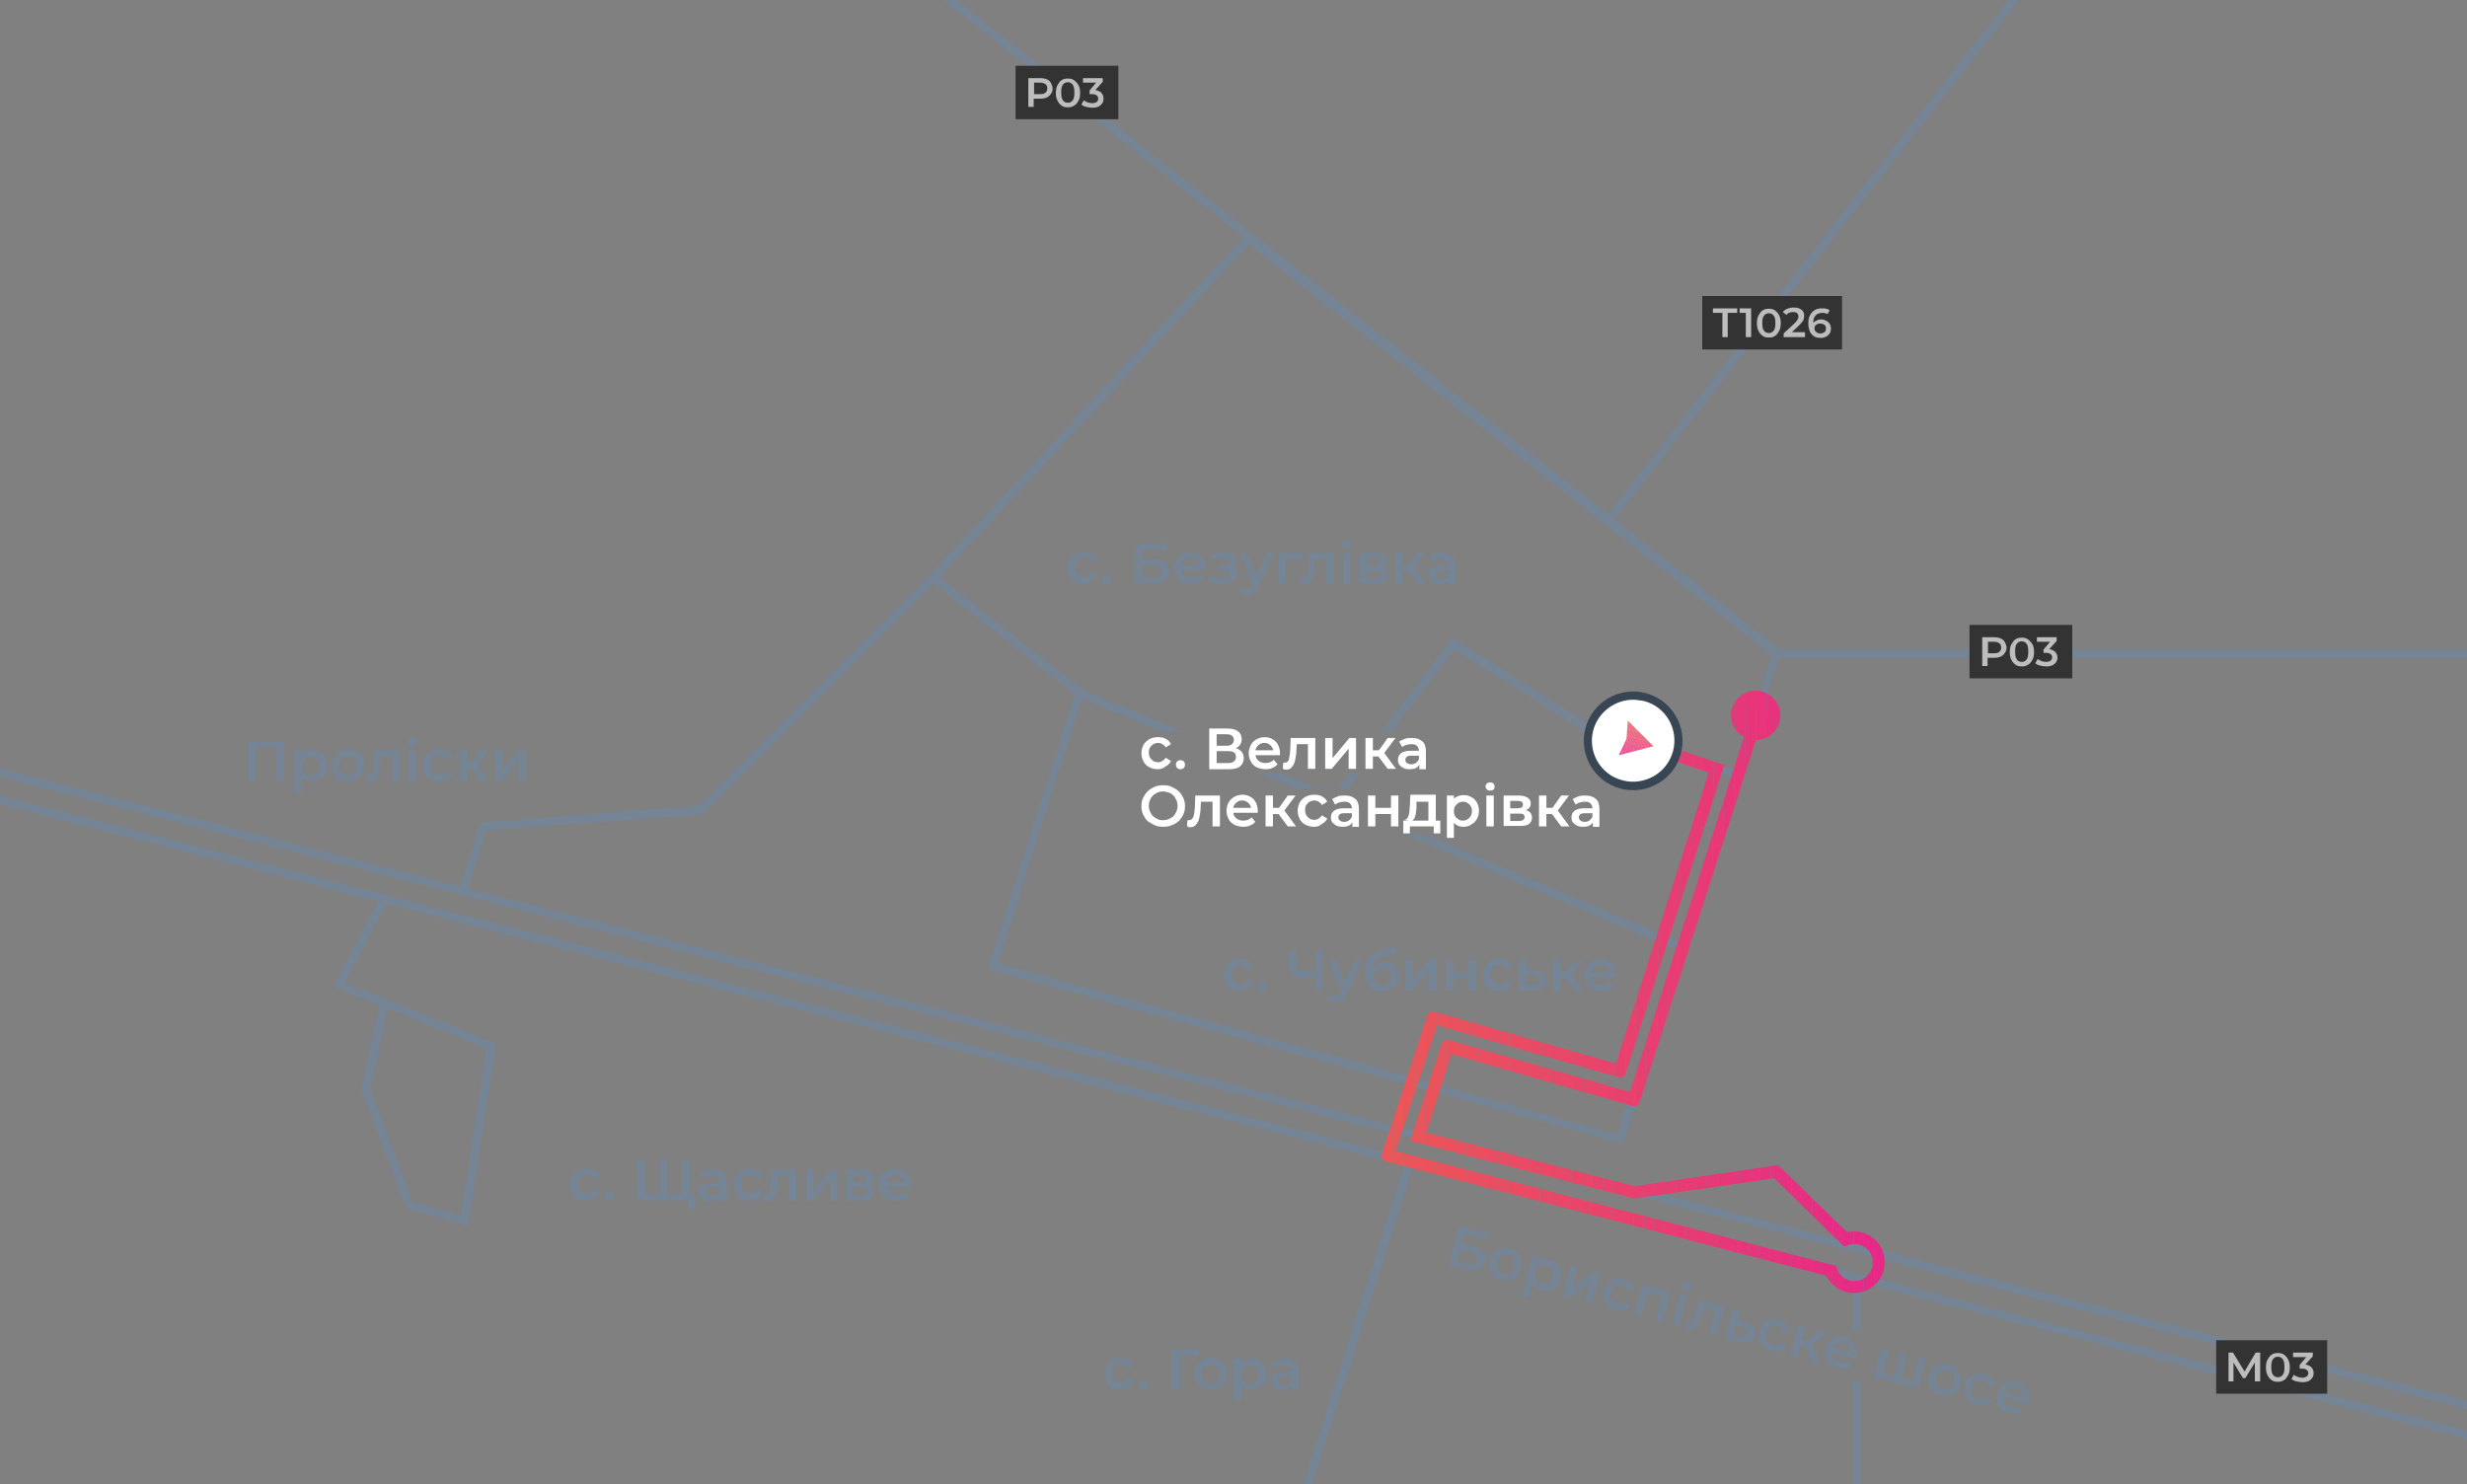 <?xml version="1.0" encoding="utf-8"?>
<!-- Generator: Adobe Illustrator 27.2.0, SVG Export Plug-In . SVG Version: 6.00 Build 0)  -->
<svg version="1.1" id="Layer_1" xmlns="http://www.w3.org/2000/svg" xmlns:xlink="http://www.w3.org/1999/xlink" x="0px" y="0px"
	 viewBox="0 0 600 361" enable-background="new 0 0 600 361" xml:space="preserve">
<rect x="0" y="0" width="600" height="361" fill="#808080" stroke="none"/>
<g>
	<defs>
		<rect id="SVGID_1_" y="0" width="600" height="361"/>
	</defs>
	<clipPath id="SVGID_00000051348212616889053280000003824462863789703096_">
		<use xlink:href="#SVGID_1_"  overflow="visible"/>
	</clipPath>
	<g clip-path="url(#SVGID_00000051348212616889053280000003824462863789703096_)">
		<g>
			<path fill-rule="evenodd" clip-rule="evenodd" fill="#758595" d="M229.1-2.8l162,127.9L502.2-17.6l1.6,1.2L392.7,126.3l40.1,31.7
				H627v2H432.7l-9.3,28.8L410,230.7L398,268l-3,9.3l-0.3,0.9l-0.9-0.3l-44.1-12.1l-3.3,9.9l50,12.8l0,0l35.5-4.5l0.5-0.1l0.3,0.3
				l19.5,18.6l166.5,42.7l-0.5,1.9l-166.9-42.8l0,0l-0.1-0.1L-74,170l0.5-1.9l185.4,47.5l4.7-14.9l0.2-0.6l0.7-0.1l52.6-4l56.2-56.2
				l76.2-82.2L227.9-1.2L229.1-2.8z M347.7,265.3l-3.3,9.9l-230.6-59.1l4.4-14.1l52.3-3.9l0.4,0l0.3-0.3l55.9-55.9l34.3,27
				l-20.8,65.8l-0.3,1l1,0.3L347.7,265.3z M448.3,301.8l-16.6-15.8l-30.1,3.8L448.3,301.8z M341.5,283.5L94,219.8L83.9,239l10,4
				l26,10.5l0.7,0.3l-0.1,0.8l-6.5,42.5l-0.2,1.1l-1.1-0.3l-13.5-4l-0.5-0.1l-0.2-0.5l-10.5-28l-0.1-0.3l0.1-0.3l4.3-20.2l-10.2-4.1
				l-1-0.4l0.5-1L92,219.3L-76,176l0.5-1.9L452.4,310h0.1v0l161.2,41.5l-0.5,1.9l-160.7-41.4v12l-2-0.5v-11.9L343.5,284l-24.6,77.6
				L317,361L341.5,283.5z M450.5,335.8v57h2v-56.5L450.5,335.8z M94.2,245.3L90,264.9l10.2,27.3l11.9,3.5l6.2-40.6L94.2,245.3z
				 M228.5,140.4l34.5,27.2l24.5,10.4h-5.1l-19.3-8.2l-20.4,64.5l105.6,29.1l2.7-8.7l0.3-0.9l0.9,0.3l44.1,12.4l11.4-35.5l-66.2-28
				h5.1l61.7,26.1l12.9-39.9l-36.5-11.7l-0.1,0l-0.1-0.1l-30.7-19.5L338.4,178h-2.5l16.8-22.1l0.6-0.7l0.8,0.5l31.4,19.9l36.4,11.7
				l9-27.9l-127.2-100L228.5,140.4z M327.8,192l3-4h-2.5l-3,4H327.8z M320.7,192l-9.5-4h-5.1l9.5,4H320.7z M395.7,268.4l-43.1-12.1
				l-2.4,7.7l43.1,11.9L395.7,268.4z"/>
		</g>
		<g>
			<g>
				<path fill="#758595" d="M60.4,190v-9.8h8.7v9.8h-1.8v-8.7l0.4,0.4h-5.9l0.4-0.4v8.7H60.4z M75.8,190.1c-0.6,0-1.2-0.1-1.7-0.4
					c-0.5-0.3-0.9-0.7-1.2-1.3c-0.3-0.6-0.4-1.3-0.4-2.2c0-0.9,0.1-1.6,0.4-2.2c0.3-0.6,0.7-1,1.2-1.2c0.5-0.3,1.1-0.4,1.7-0.4
					c0.7,0,1.4,0.2,1.9,0.5c0.6,0.3,1,0.8,1.3,1.3c0.3,0.6,0.5,1.2,0.5,2c0,0.8-0.2,1.5-0.5,2c-0.3,0.6-0.8,1-1.3,1.3
					C77.1,189.9,76.5,190.1,75.8,190.1z M71.6,192.7v-10.2h1.7v1.8l-0.1,2l0.1,2v4.5H71.6z M75.6,188.6c0.4,0,0.8-0.1,1.1-0.3
					c0.3-0.2,0.6-0.5,0.8-0.8c0.2-0.4,0.3-0.8,0.3-1.2c0-0.5-0.1-0.9-0.3-1.2c-0.2-0.4-0.5-0.6-0.8-0.8c-0.3-0.2-0.7-0.3-1.1-0.3
					s-0.8,0.1-1.1,0.3c-0.3,0.2-0.6,0.5-0.8,0.8c-0.2,0.3-0.3,0.8-0.3,1.2c0,0.5,0.1,0.9,0.3,1.2c0.2,0.4,0.5,0.6,0.8,0.8
					C74.8,188.5,75.1,188.6,75.6,188.6z M84.6,190.1c-0.8,0-1.4-0.2-2-0.5c-0.6-0.3-1.1-0.8-1.4-1.4c-0.3-0.6-0.5-1.2-0.5-2
					c0-0.7,0.2-1.4,0.5-2c0.3-0.6,0.8-1,1.4-1.4c0.6-0.3,1.3-0.5,2-0.5c0.8,0,1.5,0.2,2.1,0.5c0.6,0.3,1.1,0.8,1.4,1.3
					c0.3,0.6,0.5,1.2,0.5,2c0,0.7-0.2,1.4-0.5,2c-0.3,0.6-0.8,1-1.4,1.4C86.1,189.9,85.4,190.1,84.6,190.1z M84.6,188.6
					c0.4,0,0.8-0.1,1.1-0.3c0.3-0.2,0.6-0.5,0.8-0.8c0.2-0.4,0.3-0.8,0.3-1.2c0-0.5-0.1-0.9-0.3-1.2c-0.2-0.4-0.4-0.6-0.8-0.8
					c-0.3-0.2-0.7-0.3-1.1-0.3c-0.4,0-0.8,0.1-1.1,0.3c-0.3,0.2-0.6,0.5-0.8,0.8c-0.2,0.3-0.3,0.8-0.3,1.2c0,0.5,0.1,0.9,0.3,1.2
					c0.2,0.4,0.5,0.6,0.8,0.8C83.8,188.5,84.2,188.6,84.6,188.6z M89.2,190l0.1-1.5c0.1,0,0.1,0,0.2,0c0.1,0,0.1,0,0.2,0
					c0.3,0,0.5-0.1,0.7-0.3c0.2-0.2,0.3-0.4,0.3-0.7c0.1-0.3,0.1-0.6,0.2-1c0-0.4,0.1-0.8,0.1-1.1l0.1-2.9h6v7.5h-1.8v-6.5l0.4,0.5
					h-3.6l0.4-0.5l-0.1,2c0,0.7-0.1,1.3-0.2,1.8c-0.1,0.6-0.2,1.1-0.4,1.5c-0.2,0.4-0.4,0.7-0.7,1c-0.3,0.2-0.6,0.4-1.1,0.4
					c-0.1,0-0.3,0-0.5,0C89.5,190.1,89.4,190,89.2,190z M99.4,190v-7.5h1.8v7.5H99.4z M100.3,181.3c-0.3,0-0.6-0.1-0.8-0.3
					c-0.2-0.2-0.3-0.5-0.3-0.7c0-0.3,0.1-0.5,0.3-0.7c0.2-0.2,0.5-0.3,0.8-0.3c0.3,0,0.6,0.1,0.8,0.3c0.2,0.2,0.3,0.4,0.3,0.7
					c0,0.3-0.1,0.6-0.3,0.8C100.9,181.2,100.6,181.3,100.3,181.3z M106.9,190.1c-0.8,0-1.5-0.2-2.1-0.5c-0.6-0.3-1.1-0.8-1.4-1.4
					c-0.3-0.6-0.5-1.2-0.5-2c0-0.7,0.2-1.4,0.5-2c0.3-0.6,0.8-1,1.4-1.4c0.6-0.3,1.3-0.5,2.1-0.5c0.7,0,1.4,0.1,1.9,0.4
					c0.6,0.3,1,0.7,1.3,1.3l-1.3,0.8c-0.2-0.4-0.5-0.6-0.8-0.8c-0.3-0.2-0.7-0.3-1-0.3c-0.4,0-0.8,0.1-1.2,0.3
					c-0.3,0.2-0.6,0.5-0.8,0.8c-0.2,0.3-0.3,0.8-0.3,1.2s0.1,0.9,0.3,1.3c0.2,0.3,0.5,0.6,0.8,0.8c0.3,0.2,0.7,0.3,1.2,0.3
					c0.4,0,0.7-0.1,1-0.3c0.3-0.2,0.6-0.4,0.8-0.8l1.3,0.8c-0.3,0.6-0.7,1-1.3,1.3C108.3,189.9,107.6,190.1,106.9,190.1z M117,190
					l-2.7-3.6l1.4-0.9l3.3,4.5H117z M111.7,190v-7.5h1.8v7.5H111.7z M112.9,187v-1.5h2.5v1.5H112.9z M115.9,186.5l-1.6-0.2l2.7-3.8
					h1.9L115.9,186.5z M120.3,190v-7.5h1.8v4.9l4.1-4.9h1.6v7.5H126v-4.9l-4.1,4.9H120.3z"/>
			</g>
		</g>
		<g>
			<g>
				<path fill="#758595" d="M272.6,338.1c-0.8,0-1.5-0.2-2.1-0.5s-1.1-0.8-1.4-1.4c-0.3-0.6-0.5-1.3-0.5-2s0.2-1.4,0.5-2
					c0.3-0.6,0.8-1,1.4-1.4c0.6-0.3,1.3-0.5,2.1-0.5c0.7,0,1.4,0.1,1.9,0.4c0.6,0.3,1,0.7,1.3,1.3l-1.3,0.8
					c-0.2-0.3-0.5-0.6-0.8-0.8c-0.3-0.2-0.7-0.3-1.1-0.3c-0.7,0-1.2,0.2-1.6,0.6c-0.4,0.4-0.6,1-0.6,1.7c0,0.7,0.2,1.3,0.6,1.7
					c0.4,0.4,1,0.6,1.6,0.6c0.4,0,0.7-0.1,1.1-0.3c0.3-0.2,0.6-0.4,0.8-0.8l1.3,0.8c-0.3,0.6-0.7,1-1.3,1.3
					C273.9,337.9,273.3,338.1,272.6,338.1z M278.1,338.1c-0.3,0-0.6-0.1-0.8-0.3c-0.2-0.2-0.3-0.5-0.3-0.8c0-0.3,0.1-0.6,0.3-0.8
					c0.2-0.2,0.5-0.3,0.8-0.3c0.3,0,0.6,0.1,0.8,0.3c0.2,0.2,0.3,0.5,0.3,0.8c0,0.3-0.1,0.6-0.3,0.8
					C278.7,338,278.4,338.1,278.1,338.1z M291.7,329.7h-4.9l0,8.3h-1.8v-9.8h6.6L291.7,329.7z M294.4,338.1c-0.8,0-1.4-0.2-2-0.5
					c-0.6-0.3-1.1-0.8-1.4-1.4c-0.3-0.6-0.5-1.3-0.5-2s0.2-1.4,0.5-2c0.3-0.6,0.8-1,1.4-1.4c0.6-0.3,1.3-0.5,2-0.5
					c0.8,0,1.5,0.2,2.1,0.5c0.6,0.3,1.1,0.8,1.4,1.4c0.3,0.6,0.5,1.2,0.5,2s-0.2,1.4-0.5,2c-0.3,0.6-0.8,1-1.4,1.4
					C295.8,337.9,295.1,338.1,294.4,338.1z M294.4,336.6c0.6,0,1.2-0.2,1.6-0.6c0.4-0.4,0.6-1,0.6-1.7c0-0.7-0.2-1.3-0.6-1.7
					c-0.4-0.4-1-0.6-1.6-0.6c-0.6,0-1.2,0.2-1.6,0.6c-0.4,0.4-0.6,1-0.6,1.7c0,0.7,0.2,1.3,0.6,1.7
					C293.2,336.4,293.7,336.6,294.4,336.6z M304.2,330.4c0.7,0,1.4,0.2,1.9,0.5c0.6,0.3,1,0.8,1.4,1.3c0.3,0.6,0.5,1.2,0.5,2
					c0,0.8-0.2,1.4-0.5,2c-0.3,0.6-0.8,1-1.4,1.3c-0.6,0.3-1.2,0.5-1.9,0.5c-1,0-1.8-0.3-2.4-1v3.6h-1.8v-10.2h1.7v1
					c0.3-0.4,0.6-0.6,1.1-0.8C303.2,330.5,303.7,330.4,304.2,330.4z M304,336.6c0.6,0,1.2-0.2,1.6-0.6c0.4-0.4,0.6-1,0.6-1.7
					c0-0.7-0.2-1.3-0.6-1.7c-0.4-0.4-0.9-0.6-1.6-0.6c-0.4,0-0.8,0.1-1.1,0.3c-0.3,0.2-0.6,0.5-0.8,0.8c-0.2,0.4-0.3,0.8-0.3,1.2
					c0,0.5,0.1,0.9,0.3,1.2c0.2,0.4,0.5,0.6,0.8,0.8C303.2,336.5,303.6,336.6,304,336.6z M312.5,330.4c1.1,0,1.9,0.3,2.5,0.8
					c0.6,0.5,0.9,1.3,0.9,2.4v4.4h-1.7v-0.9c-0.2,0.3-0.5,0.6-0.9,0.8c-0.4,0.2-0.9,0.3-1.4,0.3s-1-0.1-1.5-0.3
					c-0.4-0.2-0.7-0.5-1-0.8c-0.2-0.3-0.3-0.7-0.3-1.2c0-0.7,0.2-1.2,0.7-1.6c0.5-0.4,1.3-0.6,2.4-0.6h1.9v-0.1
					c0-0.5-0.2-0.9-0.5-1.2c-0.3-0.3-0.8-0.4-1.4-0.4c-0.4,0-0.8,0.1-1.2,0.2c-0.4,0.1-0.7,0.3-1,0.5l-0.7-1.3
					c0.4-0.3,0.9-0.5,1.4-0.7S311.8,330.4,312.5,330.4z M312.2,336.8c0.4,0,0.8-0.1,1.2-0.3c0.3-0.2,0.6-0.5,0.7-0.9v-0.9h-1.8
					c-1,0-1.5,0.3-1.5,1c0,0.3,0.1,0.6,0.4,0.8C311.4,336.7,311.8,336.8,312.2,336.8z"/>
			</g>
		</g>
		<g>
			<g>
				<path fill="#758595" d="M142.6,292.1c-0.8,0-1.5-0.2-2.1-0.5s-1.1-0.8-1.4-1.4c-0.3-0.6-0.5-1.3-0.5-2s0.2-1.4,0.5-2
					c0.3-0.6,0.8-1,1.4-1.4c0.6-0.3,1.3-0.5,2.1-0.5c0.7,0,1.4,0.1,1.9,0.4c0.6,0.3,1,0.7,1.3,1.3l-1.3,0.8
					c-0.2-0.3-0.5-0.6-0.8-0.8c-0.3-0.2-0.7-0.3-1.1-0.3c-0.7,0-1.2,0.2-1.6,0.6c-0.4,0.4-0.6,1-0.6,1.7c0,0.7,0.2,1.3,0.6,1.7
					c0.4,0.4,1,0.6,1.6,0.6c0.4,0,0.7-0.1,1.1-0.3c0.3-0.2,0.6-0.4,0.8-0.8l1.3,0.8c-0.3,0.6-0.7,1-1.3,1.3
					C143.9,291.9,143.3,292.1,142.6,292.1z M148.1,292.1c-0.3,0-0.6-0.1-0.8-0.3c-0.2-0.2-0.3-0.5-0.3-0.8c0-0.3,0.1-0.6,0.3-0.8
					c0.2-0.2,0.5-0.3,0.8-0.3c0.3,0,0.6,0.1,0.8,0.3c0.2,0.2,0.3,0.5,0.3,0.8c0,0.3-0.1,0.6-0.3,0.8
					C148.7,292,148.4,292.1,148.1,292.1z M167.7,282.2v9.8h-12.6v-9.8h1.8v8.3h3.6v-8.3h1.8v8.3h3.6v-8.3H167.7z M169.1,290.5v3.6
					h-1.7V292h-1.6v-1.5H169.1z M173.4,284.4c1.1,0,1.9,0.3,2.5,0.8c0.6,0.5,0.9,1.3,0.9,2.4v4.4h-1.7v-0.9
					c-0.2,0.3-0.5,0.6-0.9,0.8c-0.4,0.2-0.9,0.3-1.4,0.3s-1.1-0.1-1.5-0.3c-0.4-0.2-0.7-0.5-1-0.8c-0.2-0.3-0.3-0.7-0.3-1.2
					c0-0.7,0.2-1.2,0.7-1.6c0.5-0.4,1.3-0.6,2.4-0.6h1.9v-0.1c0-0.5-0.2-0.9-0.5-1.2c-0.3-0.3-0.8-0.4-1.4-0.4
					c-0.4,0-0.8,0.1-1.2,0.2c-0.4,0.1-0.7,0.3-1,0.5l-0.7-1.3c0.4-0.3,0.9-0.5,1.4-0.7C172.2,284.5,172.8,284.4,173.4,284.4z
					 M173.2,290.8c0.4,0,0.8-0.1,1.2-0.3c0.3-0.2,0.6-0.5,0.7-0.9v-0.9h-1.8c-1,0-1.5,0.3-1.5,1c0,0.3,0.1,0.6,0.4,0.8
					C172.4,290.7,172.7,290.8,173.2,290.8z M182.4,292.1c-0.8,0-1.5-0.2-2.1-0.5c-0.6-0.3-1.1-0.8-1.4-1.4c-0.3-0.6-0.5-1.3-0.5-2
					s0.2-1.4,0.5-2c0.3-0.6,0.8-1,1.4-1.4c0.6-0.3,1.3-0.5,2.1-0.5c0.7,0,1.4,0.1,1.9,0.4c0.6,0.3,1,0.7,1.3,1.3l-1.3,0.8
					c-0.2-0.3-0.5-0.6-0.8-0.8c-0.3-0.2-0.7-0.3-1.1-0.3c-0.7,0-1.2,0.2-1.6,0.6c-0.4,0.4-0.6,1-0.6,1.7c0,0.7,0.2,1.3,0.6,1.7
					c0.4,0.4,1,0.6,1.6,0.6c0.4,0,0.7-0.1,1.1-0.3c0.3-0.2,0.6-0.4,0.8-0.8l1.3,0.8c-0.3,0.6-0.7,1-1.3,1.3
					C183.8,291.9,183.1,292.1,182.4,292.1z M193.7,284.5v7.5H192v-6h-2.8l-0.1,1.5c0,1-0.1,1.8-0.3,2.5c-0.1,0.7-0.4,1.2-0.7,1.6
					c-0.3,0.4-0.8,0.6-1.3,0.6c-0.3,0-0.6-0.1-1-0.2l0.1-1.5c0.1,0,0.2,0,0.3,0c0.4,0,0.6-0.1,0.8-0.4c0.2-0.3,0.3-0.6,0.3-1
					c0.1-0.4,0.1-1,0.1-1.7l0.1-2.9H193.7z M196.1,284.5h1.8v4.9l4.1-4.9h1.6v7.5h-1.8v-4.9l-4.1,4.9h-1.6V284.5z M211.3,288.1
					c0.9,0.3,1.4,0.9,1.4,1.8c0,0.7-0.3,1.2-0.8,1.6c-0.5,0.4-1.3,0.5-2.2,0.5h-3.8v-7.5h3.7c0.9,0,1.6,0.2,2.1,0.5
					c0.5,0.3,0.8,0.8,0.8,1.4c0,0.4-0.1,0.7-0.3,1C212,287.7,211.7,287.9,211.3,288.1z M207.6,287.6h1.8c0.9,0,1.4-0.3,1.4-0.9
					c0-0.6-0.5-0.9-1.4-0.9h-1.8V287.6z M209.6,290.7c1,0,1.4-0.3,1.4-0.9c0-0.3-0.1-0.6-0.3-0.7c-0.2-0.2-0.6-0.3-1.1-0.3h-2.1v1.9
					H209.6z M221.6,288.3c0,0.1,0,0.3,0,0.5h-5.9c0.1,0.6,0.4,1,0.8,1.3c0.4,0.3,1,0.5,1.6,0.5c0.8,0,1.5-0.3,2-0.8l0.9,1.1
					c-0.3,0.4-0.8,0.7-1.3,0.9c-0.5,0.2-1.1,0.3-1.7,0.3c-0.8,0-1.5-0.2-2.2-0.5s-1.1-0.8-1.5-1.4c-0.3-0.6-0.5-1.3-0.5-2
					c0-0.7,0.2-1.4,0.5-2c0.3-0.6,0.8-1,1.4-1.4c0.6-0.3,1.3-0.5,2-0.5c0.7,0,1.4,0.2,1.9,0.5c0.6,0.3,1,0.8,1.3,1.4
					C221.4,286.9,221.6,287.5,221.6,288.3z M217.8,285.8c-0.6,0-1,0.2-1.4,0.5c-0.4,0.3-0.6,0.8-0.7,1.3h4.2c-0.1-0.5-0.3-1-0.7-1.3
					C218.9,286,218.4,285.8,217.8,285.8z"/>
			</g>
		</g>
		<g>
			<g>
				<path fill="#758595" d="M352.3,307.8l2.5-9.5l7.4,1.9l-0.4,1.4l-5.6-1.5l-0.6,2.3l2.8,0.7c1.1,0.3,1.9,0.8,2.4,1.4
					c0.5,0.6,0.6,1.4,0.4,2.3c-0.2,0.9-0.8,1.6-1.6,1.9c-0.8,0.3-1.8,0.3-3,0L352.3,307.8z M354.4,306.9l2.4,0.6
					c0.7,0.2,1.2,0.2,1.6,0c0.4-0.2,0.7-0.5,0.8-1c0.3-1-0.3-1.6-1.7-2l-2.4-0.6L354.4,306.9z M365.2,311.3c-0.7-0.2-1.4-0.5-1.9-1
					c-0.5-0.5-0.8-1-1-1.7c-0.2-0.6-0.2-1.3,0-2c0.2-0.7,0.5-1.3,1-1.8c0.5-0.5,1.1-0.8,1.7-1c0.7-0.2,1.4-0.1,2.1,0
					c0.8,0.2,1.4,0.5,1.9,1c0.5,0.5,0.8,1,1,1.7c0.2,0.6,0.2,1.3,0,2.1c-0.2,0.7-0.5,1.3-1,1.8c-0.5,0.5-1,0.8-1.7,1
					C366.7,311.5,366,311.5,365.2,311.3z M365.6,309.9c0.4,0.1,0.8,0.1,1.2,0c0.4-0.1,0.7-0.3,1-0.6c0.3-0.3,0.5-0.7,0.6-1.1
					c0.1-0.5,0.1-0.9,0-1.3c-0.1-0.4-0.3-0.7-0.6-1c-0.3-0.3-0.6-0.5-1-0.6c-0.4-0.1-0.8-0.1-1.2,0c-0.4,0.1-0.7,0.3-1,0.6
					c-0.3,0.3-0.5,0.7-0.6,1.1c-0.1,0.5-0.1,0.9,0,1.3c0.1,0.4,0.3,0.7,0.6,1C364.9,309.6,365.2,309.8,365.6,309.9z M374.8,313.8
					c-0.6-0.2-1.1-0.4-1.5-0.8c-0.4-0.4-0.7-0.9-0.8-1.5c-0.1-0.6-0.1-1.4,0.1-2.2c0.2-0.8,0.5-1.5,1-2c0.4-0.5,0.9-0.8,1.5-0.9
					c0.5-0.1,1.1-0.1,1.7,0c0.7,0.2,1.3,0.5,1.8,1c0.5,0.5,0.8,1,1,1.6c0.2,0.6,0.2,1.3,0,2.1c-0.2,0.8-0.5,1.4-1,1.8
					c-0.5,0.5-1,0.8-1.6,0.9C376.1,314,375.5,314,374.8,313.8z M370.1,315.3l2.6-9.9l1.6,0.4l-0.4,1.7l-0.6,1.9l-0.4,2l-1.1,4.3
					L370.1,315.3z M375,312.3c0.4,0.1,0.8,0.1,1.2,0c0.4-0.1,0.7-0.3,1-0.6c0.3-0.3,0.5-0.7,0.6-1.1c0.1-0.5,0.1-0.9,0-1.3
					c-0.1-0.4-0.3-0.7-0.6-1c-0.3-0.3-0.6-0.4-1-0.6c-0.4-0.1-0.8-0.1-1.2,0c-0.4,0.1-0.7,0.3-1,0.6c-0.3,0.3-0.5,0.7-0.6,1.1
					c-0.1,0.5-0.1,0.9,0,1.3c0.1,0.4,0.3,0.7,0.6,1C374.2,312,374.6,312.2,375,312.3z M380.1,315.1l1.9-7.2l1.7,0.4l-1.3,4.8
					l5.2-3.7l1.5,0.4l-1.9,7.2l-1.7-0.4l1.3-4.8l-5.2,3.7L380.1,315.1z M392.9,318.6c-0.8-0.2-1.4-0.5-1.9-1c-0.5-0.5-0.8-1-1-1.7
					c-0.2-0.6-0.2-1.3,0-2c0.2-0.7,0.5-1.3,1-1.8c0.5-0.5,1.1-0.8,1.7-1c0.7-0.2,1.4-0.1,2.2,0.1c0.7,0.2,1.3,0.5,1.7,0.9
					c0.5,0.4,0.8,0.9,0.9,1.6l-1.5,0.4c-0.1-0.4-0.3-0.7-0.6-1c-0.3-0.2-0.6-0.4-0.9-0.5c-0.4-0.1-0.8-0.1-1.2,0
					c-0.4,0.1-0.7,0.3-1,0.6c-0.3,0.3-0.5,0.7-0.6,1.1c-0.1,0.5-0.1,0.9,0,1.3c0.1,0.4,0.3,0.7,0.6,1c0.3,0.3,0.6,0.5,1.1,0.6
					c0.4,0.1,0.7,0.1,1.1,0c0.4-0.1,0.7-0.3,1-0.5l1.1,1.1c-0.4,0.5-0.9,0.8-1.6,0.9C394.3,318.8,393.6,318.8,392.9,318.6z
					 M397.5,319.7l1.9-7.2l6.9,1.8l-1.9,7.2l-1.7-0.4l1.6-6.2l0.3,0.5l-4.3-1.1l0.5-0.3l-1.6,6.2L397.5,319.7z M406.7,322.1l1.9-7.2
					l1.7,0.4l-1.9,7.2L406.7,322.1z M409.8,313.9c-0.3-0.1-0.6-0.3-0.7-0.5c-0.1-0.3-0.2-0.5-0.1-0.8c0.1-0.3,0.2-0.5,0.5-0.6
					c0.3-0.1,0.5-0.2,0.9-0.1c0.3,0.1,0.5,0.2,0.7,0.5c0.2,0.2,0.2,0.5,0.1,0.8c-0.1,0.3-0.2,0.5-0.5,0.7
					C410.4,314,410.1,314,409.8,313.9z M409.7,322.9l0.5-1.4c0.1,0,0.1,0.1,0.2,0.1c0.1,0,0.1,0,0.1,0.1c0.3,0.1,0.5,0,0.7-0.1
					c0.2-0.1,0.4-0.3,0.5-0.6c0.2-0.3,0.3-0.6,0.4-0.9c0.1-0.4,0.3-0.7,0.4-1.1l0.9-2.8l5.9,1.5l-1.9,7.2l-1.7-0.4l1.6-6.3l0.3,0.6
					l-3.4-0.9l0.5-0.4l-0.6,1.9c-0.2,0.6-0.4,1.2-0.6,1.7c-0.2,0.5-0.5,1-0.7,1.3c-0.3,0.4-0.6,0.6-0.9,0.8
					c-0.3,0.2-0.7,0.2-1.1,0.1c-0.1,0-0.3-0.1-0.4-0.2C410,323,409.8,323,409.7,322.9z M424.5,321.6c0.9,0.2,1.6,0.6,2,1.2
					c0.4,0.5,0.5,1.2,0.3,2c-0.2,0.8-0.6,1.3-1.3,1.6c-0.7,0.3-1.5,0.3-2.5,0l-3.4-0.9l1.9-7.2l1.7,0.4l-0.6,2.4L424.5,321.6z
					 M423.1,325.1c0.5,0.1,0.9,0.1,1.2,0c0.3-0.1,0.5-0.4,0.6-0.8c0.1-0.4,0.1-0.7-0.2-1c-0.2-0.3-0.6-0.5-1.1-0.6l-1.5-0.4
					l-0.6,2.5L423.1,325.1z M430.8,328.5c-0.8-0.2-1.4-0.5-1.9-1c-0.5-0.5-0.8-1-1-1.7c-0.2-0.6-0.2-1.3,0-2c0.2-0.7,0.5-1.3,1-1.8
					c0.5-0.5,1.1-0.8,1.7-1c0.7-0.2,1.4-0.1,2.2,0.1c0.7,0.2,1.3,0.5,1.7,0.9c0.5,0.4,0.8,0.9,0.9,1.6l-1.5,0.4
					c-0.1-0.4-0.3-0.7-0.6-1c-0.3-0.2-0.6-0.4-0.9-0.5c-0.4-0.1-0.8-0.1-1.2,0c-0.4,0.1-0.7,0.3-1,0.6c-0.3,0.3-0.5,0.7-0.6,1.1
					c-0.1,0.5-0.1,0.9,0,1.3c0.1,0.4,0.3,0.7,0.6,1c0.3,0.3,0.6,0.5,1.1,0.6c0.4,0.1,0.7,0.1,1.1,0c0.4-0.1,0.7-0.3,1-0.5l1.1,1.1
					c-0.4,0.5-0.9,0.8-1.6,0.9C432.2,328.7,431.5,328.7,430.8,328.5z M440.6,331l-1.7-4.2l1.6-0.5l2.1,5.2L440.6,331z M435.4,329.7
					l1.9-7.2l1.7,0.4l-1.9,7.2L435.4,329.7z M437.3,327.1l0.4-1.4l2.5,0.6l-0.4,1.4L437.3,327.1z M440.4,327.3l-1.5-0.6l3.6-2.9
					l1.8,0.5L440.4,327.3z M446.9,332.8c-0.8-0.2-1.5-0.6-2-1c-0.5-0.5-0.9-1-1-1.7c-0.2-0.6-0.2-1.3,0-2c0.2-0.7,0.5-1.3,1-1.8
					c0.5-0.5,1-0.8,1.7-1c0.7-0.2,1.3-0.2,2.1,0c0.7,0.2,1.3,0.5,1.8,1c0.5,0.5,0.8,1,1,1.6c0.2,0.6,0.2,1.3,0,2.1
					c0,0.1,0,0.2-0.1,0.2c0,0.1-0.1,0.2-0.1,0.3l-6-1.6l0.3-1.1l5.1,1.3l-0.8,0.2c0.1-0.4,0.1-0.8,0-1.2c-0.1-0.4-0.3-0.7-0.5-0.9
					c-0.3-0.3-0.6-0.4-1-0.6c-0.4-0.1-0.8-0.1-1.2,0c-0.4,0.1-0.7,0.3-0.9,0.6c-0.3,0.3-0.4,0.6-0.6,1.1l-0.1,0.3
					c-0.1,0.4-0.1,0.8,0,1.2c0.1,0.4,0.3,0.7,0.6,1c0.3,0.3,0.7,0.5,1.2,0.6c0.4,0.1,0.8,0.1,1.1,0.1c0.4,0,0.7-0.2,1-0.4l0.6,1.3
					c-0.4,0.3-0.9,0.5-1.5,0.6C448.1,333,447.5,332.9,446.9,332.8z M461.1,334.9l-0.5,0.3l1.6-6.2l1.7,0.4l-1.6,6.2l-0.3-0.5
					l3.6,0.9l-0.5,0.3l1.6-6.2l1.7,0.4l-1.9,7.2l-10.7-2.8l1.9-7.2l1.7,0.4l-1.6,6.2l-0.3-0.5L461.1,334.9z M472,339.4
					c-0.7-0.2-1.4-0.5-1.9-1c-0.5-0.5-0.8-1-1-1.7c-0.2-0.6-0.2-1.3,0-2c0.2-0.7,0.5-1.3,1-1.8c0.5-0.5,1.1-0.8,1.7-1
					c0.7-0.2,1.4-0.1,2.1,0c0.7,0.2,1.4,0.5,1.9,1c0.5,0.5,0.8,1,1,1.7c0.2,0.6,0.2,1.3,0,2.1c-0.2,0.7-0.5,1.3-1,1.8
					c-0.5,0.5-1,0.8-1.7,1C473.5,339.6,472.8,339.6,472,339.4z M472.4,337.9c0.4,0.1,0.8,0.1,1.2,0c0.4-0.1,0.7-0.3,1-0.6
					c0.3-0.3,0.5-0.7,0.6-1.1c0.1-0.5,0.1-0.9,0-1.3c-0.1-0.4-0.3-0.7-0.6-1c-0.3-0.3-0.6-0.5-1-0.6c-0.4-0.1-0.8-0.1-1.2,0
					c-0.4,0.1-0.7,0.3-1,0.6c-0.3,0.3-0.5,0.7-0.6,1.1c-0.1,0.5-0.1,0.9,0,1.3c0.1,0.4,0.3,0.7,0.6,1
					C471.7,337.6,472,337.8,472.4,337.9z M480.8,341.7c-0.8-0.2-1.4-0.5-1.9-1c-0.5-0.5-0.8-1-1-1.7c-0.2-0.6-0.2-1.3,0-2
					c0.2-0.7,0.5-1.3,1-1.8c0.5-0.5,1.1-0.8,1.7-1c0.7-0.2,1.4-0.1,2.2,0.1c0.7,0.2,1.3,0.5,1.7,0.9c0.5,0.4,0.8,0.9,0.9,1.6
					l-1.5,0.4c-0.1-0.4-0.3-0.7-0.6-1c-0.3-0.2-0.6-0.4-0.9-0.5c-0.4-0.1-0.8-0.1-1.2,0c-0.4,0.1-0.7,0.3-1,0.6
					c-0.3,0.3-0.5,0.7-0.6,1.1c-0.1,0.5-0.1,0.9,0,1.3c0.1,0.4,0.3,0.7,0.6,1c0.3,0.3,0.6,0.5,1.1,0.6c0.4,0.1,0.7,0.1,1.1,0
					c0.4-0.1,0.7-0.3,1-0.5l1.1,1.1c-0.4,0.5-0.9,0.8-1.6,0.9C482.2,341.9,481.5,341.9,480.8,341.7z M488.7,343.7
					c-0.8-0.2-1.5-0.6-2-1c-0.5-0.5-0.9-1-1-1.7c-0.2-0.6-0.2-1.3,0-2c0.2-0.7,0.5-1.3,1-1.8c0.5-0.5,1-0.8,1.7-1
					c0.7-0.2,1.3-0.2,2.1,0c0.7,0.2,1.3,0.5,1.8,1c0.5,0.5,0.8,1,1,1.6c0.2,0.6,0.2,1.3,0,2.1c0,0.1,0,0.2-0.1,0.2
					c0,0.1-0.1,0.2-0.1,0.3l-6-1.6l0.3-1.1l5.1,1.3l-0.8,0.2c0.1-0.4,0.1-0.8,0-1.2c-0.1-0.4-0.3-0.7-0.5-0.9
					c-0.3-0.3-0.6-0.4-1-0.6c-0.4-0.1-0.8-0.1-1.2,0c-0.4,0.1-0.7,0.3-0.9,0.6c-0.3,0.3-0.4,0.6-0.6,1.1l-0.1,0.3
					c-0.1,0.4-0.1,0.8,0,1.2c0.1,0.4,0.3,0.7,0.6,1c0.3,0.3,0.7,0.5,1.2,0.6c0.4,0.1,0.8,0.1,1.1,0.1c0.4,0,0.7-0.2,1-0.4l0.6,1.3
					c-0.4,0.3-0.9,0.5-1.5,0.6C489.9,344,489.3,343.9,488.7,343.7z"/>
			</g>
		</g>
		<g>
			<g>
				<path fill="#758595" d="M301.6,241.1c-0.8,0-1.5-0.2-2.1-0.5c-0.6-0.3-1.1-0.8-1.4-1.4c-0.3-0.6-0.5-1.2-0.5-2
					c0-0.7,0.2-1.4,0.5-2c0.3-0.6,0.8-1,1.4-1.4c0.6-0.3,1.3-0.5,2.1-0.5c0.7,0,1.4,0.1,1.9,0.4c0.6,0.3,1,0.7,1.3,1.3l-1.3,0.8
					c-0.2-0.4-0.5-0.6-0.8-0.8c-0.3-0.2-0.7-0.3-1-0.3c-0.4,0-0.8,0.1-1.2,0.3c-0.3,0.2-0.6,0.5-0.8,0.8c-0.2,0.3-0.3,0.8-0.3,1.2
					s0.1,0.9,0.3,1.3c0.2,0.3,0.5,0.6,0.8,0.8c0.3,0.2,0.7,0.3,1.2,0.3c0.4,0,0.7-0.1,1-0.3c0.3-0.2,0.6-0.4,0.8-0.8l1.3,0.8
					c-0.3,0.6-0.7,1-1.3,1.3C302.9,240.9,302.3,241.1,301.6,241.1z M307.1,241.1c-0.3,0-0.6-0.1-0.8-0.3c-0.2-0.2-0.3-0.5-0.3-0.8
					c0-0.4,0.1-0.6,0.3-0.8c0.2-0.2,0.5-0.3,0.8-0.3c0.3,0,0.6,0.1,0.8,0.3c0.2,0.2,0.3,0.5,0.3,0.8c0,0.3-0.1,0.6-0.3,0.8
					C307.7,241,307.4,241.1,307.1,241.1z M320.2,237.2c-0.5,0.2-1,0.4-1.5,0.5c-0.5,0.1-1,0.2-1.4,0.2c-1.2,0-2.2-0.3-2.9-0.9
					c-0.7-0.6-1-1.5-1-2.6v-3.1h1.8v2.9c0,0.7,0.2,1.2,0.6,1.6c0.4,0.4,1,0.5,1.7,0.5c0.4,0,0.9-0.1,1.3-0.2
					c0.5-0.1,0.9-0.3,1.3-0.5L320.2,237.2z M319.9,241v-9.8h1.8v9.8H319.9z M324.9,243.8c-0.4,0-0.7-0.1-1.1-0.2
					c-0.4-0.1-0.7-0.3-0.9-0.5l0.7-1.3c0.2,0.2,0.4,0.3,0.6,0.4s0.5,0.1,0.7,0.1c0.3,0,0.6-0.1,0.8-0.2c0.2-0.2,0.4-0.4,0.5-0.8
					l0.4-1l0.1-0.2l2.8-6.6h1.7l-3.5,8.1c-0.2,0.6-0.5,1-0.8,1.3c-0.3,0.3-0.6,0.6-1,0.7C325.7,243.7,325.4,243.8,324.9,243.8z
					 M326.5,241.3l-3.4-7.7h1.8l2.7,6.5L326.5,241.3z M336,241.1c-0.6,0-1.2-0.1-1.7-0.3c-0.5-0.2-0.9-0.5-1.3-0.9
					c-0.3-0.4-0.6-0.9-0.8-1.5c-0.2-0.6-0.3-1.3-0.3-2.1c0-0.6,0.1-1.1,0.2-1.6c0.1-0.5,0.3-0.9,0.5-1.3c0.2-0.4,0.5-0.8,0.8-1.1
					c0.3-0.3,0.7-0.6,1.1-0.8c0.4-0.2,0.9-0.4,1.4-0.5l3.5-0.7l0.3,1.6l-3.1,0.6c-0.2,0-0.4,0.1-0.6,0.2c-0.2,0.1-0.5,0.2-0.8,0.3
					c-0.3,0.1-0.5,0.3-0.7,0.6c-0.2,0.2-0.4,0.6-0.5,1c-0.1,0.4-0.2,0.9-0.2,1.4c0,0.2,0,0.3,0,0.4c0,0.1,0,0.2,0,0.3
					c0,0.1,0,0.2,0,0.4l-0.7-0.7c0.2-0.5,0.4-0.9,0.8-1.2c0.3-0.3,0.7-0.6,1.2-0.8c0.4-0.2,0.9-0.3,1.5-0.3c0.7,0,1.3,0.1,1.9,0.4
					c0.5,0.3,1,0.7,1.3,1.2c0.3,0.5,0.5,1.1,0.5,1.8c0,0.7-0.2,1.3-0.5,1.8c-0.3,0.5-0.8,1-1.4,1.3C337.6,241,336.9,241.1,336,241.1
					z M336.2,239.7c0.4,0,0.8-0.1,1.1-0.3c0.3-0.2,0.6-0.4,0.8-0.8c0.2-0.3,0.3-0.7,0.3-1.1s-0.1-0.7-0.3-1
					c-0.2-0.3-0.4-0.5-0.8-0.7c-0.3-0.2-0.7-0.3-1.1-0.3c-0.4,0-0.8,0.1-1.1,0.3c-0.3,0.2-0.6,0.4-0.8,0.7c-0.2,0.3-0.3,0.6-0.3,1
					c0,0.4,0.1,0.8,0.3,1.1c0.2,0.3,0.4,0.6,0.8,0.8C335.4,239.6,335.7,239.7,336.2,239.7z M341.8,241v-7.5h1.8v4.9l4.1-4.9h1.6v7.5
					h-1.8v-4.9l-4.1,4.9H341.8z M351.6,241v-7.5h1.8v3h3.8v-3h1.8v7.5h-1.8v-3h-3.8v3H351.6z M364.6,241.1c-0.8,0-1.5-0.2-2.1-0.5
					c-0.6-0.3-1.1-0.8-1.4-1.4c-0.3-0.6-0.5-1.2-0.5-2c0-0.7,0.2-1.4,0.5-2c0.3-0.6,0.8-1,1.4-1.4c0.6-0.3,1.3-0.5,2.1-0.5
					c0.7,0,1.4,0.1,1.9,0.4c0.6,0.3,1,0.7,1.3,1.3l-1.3,0.8c-0.2-0.4-0.5-0.6-0.8-0.8c-0.3-0.2-0.7-0.3-1-0.3
					c-0.4,0-0.8,0.1-1.2,0.3c-0.3,0.2-0.6,0.5-0.8,0.8c-0.2,0.3-0.3,0.8-0.3,1.2s0.1,0.9,0.3,1.3c0.2,0.3,0.5,0.6,0.8,0.8
					c0.3,0.2,0.7,0.3,1.2,0.3c0.4,0,0.7-0.1,1-0.3c0.3-0.2,0.6-0.4,0.8-0.8l1.3,0.8c-0.3,0.6-0.7,1-1.3,1.3
					C366,240.9,365.4,241.1,364.6,241.1z M373.1,236c1,0,1.7,0.2,2.2,0.6s0.8,1,0.8,1.8c0,0.8-0.3,1.4-0.8,1.9
					c-0.6,0.4-1.3,0.7-2.4,0.7l-3.5,0v-7.5h1.8v2.4L373.1,236z M372.7,239.7c0.5,0,0.9-0.1,1.2-0.3c0.3-0.2,0.4-0.6,0.4-1
					s-0.1-0.7-0.4-0.9c-0.3-0.2-0.7-0.3-1.2-0.3l-1.6,0v2.5L372.7,239.7z M383,241l-2.7-3.6l1.4-0.9l3.3,4.5H383z M377.6,241v-7.5
					h1.8v7.5H377.6z M378.9,238v-1.5h2.5v1.5H378.9z M381.9,237.5l-1.6-0.2l2.7-3.8h1.9L381.9,237.5z M389.5,241.1
					c-0.8,0-1.6-0.2-2.2-0.5c-0.6-0.3-1.1-0.8-1.4-1.4c-0.3-0.6-0.5-1.2-0.5-2c0-0.7,0.2-1.4,0.5-2c0.3-0.6,0.8-1,1.4-1.4
					c0.6-0.3,1.3-0.5,2-0.5c0.7,0,1.4,0.2,1.9,0.5c0.6,0.3,1,0.8,1.3,1.3c0.3,0.6,0.5,1.3,0.5,2c0,0.1,0,0.2,0,0.3
					c0,0.1,0,0.2,0,0.3h-6.2v-1.2h5.3l-0.7,0.4c0-0.4-0.1-0.8-0.3-1.1c-0.2-0.3-0.4-0.6-0.8-0.8c-0.3-0.2-0.7-0.3-1.1-0.3
					c-0.4,0-0.8,0.1-1.1,0.3c-0.3,0.2-0.6,0.4-0.8,0.8c-0.2,0.3-0.3,0.7-0.3,1.2v0.3c0,0.4,0.1,0.8,0.3,1.2c0.2,0.3,0.5,0.6,0.9,0.8
					c0.4,0.2,0.8,0.3,1.3,0.3c0.4,0,0.8-0.1,1.1-0.2s0.6-0.3,0.9-0.6l0.9,1.1c-0.3,0.4-0.8,0.7-1.3,0.9
					C390.7,241,390.2,241.1,389.5,241.1z"/>
			</g>
		</g>
		<g>
			<g>
				<path fill="#758595" d="M263.6,142.1c-0.8,0-1.5-0.2-2.1-0.5c-0.6-0.3-1.1-0.8-1.4-1.4c-0.3-0.6-0.5-1.2-0.5-2
					c0-0.7,0.2-1.4,0.5-2c0.3-0.6,0.8-1,1.4-1.4c0.6-0.3,1.3-0.5,2.1-0.5c0.7,0,1.4,0.1,1.9,0.4c0.6,0.3,1,0.7,1.3,1.3l-1.3,0.8
					c-0.2-0.4-0.5-0.6-0.8-0.8c-0.3-0.2-0.7-0.3-1-0.3c-0.4,0-0.8,0.1-1.2,0.3c-0.3,0.2-0.6,0.5-0.8,0.8c-0.2,0.3-0.3,0.8-0.3,1.2
					s0.1,0.9,0.3,1.3c0.2,0.3,0.5,0.6,0.8,0.8c0.3,0.2,0.7,0.3,1.2,0.3c0.4,0,0.7-0.1,1-0.3c0.3-0.2,0.6-0.4,0.8-0.8l1.3,0.8
					c-0.3,0.6-0.7,1-1.3,1.3C264.9,141.9,264.3,142.1,263.6,142.1z M269.1,142.1c-0.3,0-0.6-0.1-0.8-0.3c-0.2-0.2-0.3-0.5-0.3-0.8
					c0-0.4,0.1-0.6,0.3-0.8c0.2-0.2,0.5-0.3,0.8-0.3c0.3,0,0.6,0.1,0.8,0.3c0.2,0.2,0.3,0.5,0.3,0.8c0,0.3-0.1,0.6-0.3,0.8
					C269.7,142,269.4,142.1,269.1,142.1z M276.1,142v-9.8h7.6v1.5h-5.8v2.4h2.9c1.2,0,2.1,0.2,2.7,0.7c0.6,0.5,0.9,1.2,0.9,2.1
					c0,1-0.3,1.7-1,2.2c-0.7,0.5-1.6,0.8-2.9,0.8H276.1z M277.9,140.6h2.5c0.7,0,1.2-0.1,1.6-0.4c0.4-0.3,0.5-0.7,0.5-1.2
					c0-1-0.7-1.5-2.1-1.5h-2.5V140.6z M289.7,142.1c-0.8,0-1.6-0.2-2.2-0.5c-0.6-0.3-1.1-0.8-1.4-1.4c-0.3-0.6-0.5-1.2-0.5-2
					c0-0.7,0.2-1.4,0.5-2c0.3-0.6,0.8-1,1.4-1.4c0.6-0.3,1.3-0.5,2-0.5c0.7,0,1.4,0.2,1.9,0.5c0.6,0.3,1,0.8,1.3,1.3
					c0.3,0.6,0.5,1.3,0.5,2c0,0.1,0,0.2,0,0.3c0,0.1,0,0.2,0,0.3h-6.2v-1.2h5.3l-0.7,0.4c0-0.4-0.1-0.8-0.3-1.1
					c-0.2-0.3-0.4-0.6-0.8-0.8c-0.3-0.2-0.7-0.3-1.1-0.3c-0.4,0-0.8,0.1-1.1,0.3c-0.3,0.2-0.6,0.4-0.8,0.8c-0.2,0.3-0.3,0.7-0.3,1.2
					v0.3c0,0.4,0.1,0.8,0.3,1.2c0.2,0.3,0.5,0.6,0.9,0.8c0.4,0.2,0.8,0.3,1.3,0.3c0.4,0,0.8-0.1,1.1-0.2s0.6-0.3,0.9-0.6l0.9,1.1
					c-0.3,0.4-0.8,0.7-1.3,0.9C290.9,142,290.3,142.1,289.7,142.1z M297.3,142.1c-0.6,0-1.1-0.1-1.7-0.2c-0.5-0.1-1-0.3-1.5-0.6
					l0.5-1.3c0.4,0.2,0.8,0.4,1.2,0.5c0.5,0.1,0.9,0.2,1.4,0.2c0.4,0,0.7,0,1-0.1c0.3-0.1,0.5-0.2,0.6-0.4c0.2-0.2,0.2-0.3,0.2-0.5
					c0-0.3-0.1-0.5-0.4-0.7c-0.3-0.2-0.6-0.2-1.1-0.2h-1.4v-1.2h1.3c0.3,0,0.6,0,0.8-0.1c0.2-0.1,0.4-0.2,0.5-0.3
					c0.1-0.1,0.2-0.3,0.2-0.5s-0.1-0.3-0.2-0.5c-0.1-0.1-0.3-0.2-0.6-0.3c-0.3-0.1-0.6-0.1-0.9-0.1c-0.4,0-0.8,0-1.2,0.1
					c-0.4,0.1-0.8,0.2-1.2,0.4l-0.4-1.3c0.5-0.2,0.9-0.4,1.4-0.5c0.5-0.1,0.9-0.2,1.4-0.2c0.7,0,1.3,0,1.8,0.2s1,0.4,1.3,0.7
					c0.3,0.3,0.5,0.7,0.5,1.1c0,0.4-0.1,0.7-0.3,1c-0.2,0.3-0.5,0.5-0.9,0.7c-0.4,0.2-0.8,0.2-1.3,0.2l0.1-0.4c0.8,0,1.5,0.2,2,0.5
					c0.5,0.3,0.7,0.8,0.7,1.3c0,0.5-0.2,0.9-0.5,1.2c-0.3,0.3-0.7,0.6-1.3,0.8C298.6,142,298,142.1,297.3,142.1z M303.4,144.8
					c-0.4,0-0.7-0.1-1.1-0.2s-0.7-0.3-0.9-0.5l0.7-1.3c0.2,0.2,0.4,0.3,0.6,0.4s0.5,0.1,0.7,0.1c0.3,0,0.6-0.1,0.8-0.2
					c0.2-0.2,0.4-0.4,0.5-0.8l0.4-1l0.1-0.2l2.8-6.6h1.7l-3.5,8.1c-0.2,0.6-0.5,1-0.8,1.3c-0.3,0.3-0.6,0.6-1,0.7
					C304.2,144.7,303.8,144.8,303.4,144.8z M304.9,142.3l-3.4-7.7h1.8l2.7,6.5L304.9,142.3z M311,142v-7.5h5.7v1.5h-4.4l0.4-0.4v6.4
					H311z M316.4,142l0.1-1.5c0.1,0,0.1,0,0.2,0c0.1,0,0.1,0,0.2,0c0.3,0,0.5-0.1,0.7-0.3c0.2-0.2,0.3-0.4,0.4-0.7
					c0.1-0.3,0.1-0.6,0.2-1c0-0.4,0.1-0.8,0.1-1.1l0.1-2.9h6v7.5h-1.8v-6.5l0.4,0.5h-3.6l0.4-0.5l-0.1,2c0,0.7-0.1,1.3-0.2,1.8
					c-0.1,0.6-0.2,1.1-0.4,1.5c-0.2,0.4-0.4,0.7-0.7,1c-0.3,0.2-0.6,0.4-1.1,0.4c-0.1,0-0.3,0-0.5,0
					C316.7,142.1,316.6,142,316.4,142z M326.6,142v-7.5h1.8v7.5H326.6z M327.5,133.3c-0.3,0-0.6-0.1-0.8-0.3
					c-0.2-0.2-0.3-0.5-0.3-0.7c0-0.3,0.1-0.5,0.3-0.7c0.2-0.2,0.5-0.3,0.8-0.3c0.3,0,0.6,0.1,0.8,0.3c0.2,0.2,0.3,0.4,0.3,0.7
					c0,0.3-0.1,0.6-0.3,0.8C328.1,133.2,327.8,133.3,327.5,133.3z M330.7,142v-7.5h3.7c0.9,0,1.6,0.2,2.1,0.5
					c0.5,0.3,0.8,0.8,0.8,1.4c0,0.6-0.2,1.1-0.7,1.4c-0.5,0.3-1.1,0.5-1.9,0.5l0.2-0.4c0.9,0,1.6,0.2,2,0.5c0.4,0.3,0.7,0.8,0.7,1.4
					c0,0.7-0.2,1.2-0.7,1.6c-0.5,0.4-1.2,0.5-2.3,0.5H330.7z M332.4,140.7h2c0.5,0,0.8-0.1,1.1-0.2c0.2-0.2,0.4-0.4,0.4-0.7
					c0-0.3-0.1-0.6-0.3-0.7c-0.2-0.2-0.6-0.2-1.1-0.2h-2.1V140.7z M332.4,137.6h1.8c0.4,0,0.8-0.1,1-0.2c0.2-0.2,0.4-0.4,0.4-0.7
					c0-0.3-0.1-0.5-0.4-0.7c-0.2-0.1-0.6-0.2-1-0.2h-1.8V137.6z M344.8,142l-2.7-3.6l1.4-0.9l3.3,4.5H344.8z M339.4,142v-7.5h1.8
					v7.5H339.4z M340.6,139v-1.5h2.5v1.5H340.6z M343.6,138.5l-1.6-0.2l2.7-3.8h1.9L343.6,138.5z M352.4,142v-1.5l-0.1-0.3v-2.6
					c0-0.5-0.2-0.9-0.5-1.2c-0.3-0.3-0.8-0.4-1.4-0.4c-0.4,0-0.8,0.1-1.2,0.2c-0.4,0.1-0.7,0.3-1,0.5l-0.7-1.3
					c0.4-0.3,0.9-0.5,1.4-0.7c0.6-0.2,1.1-0.2,1.7-0.2c1.1,0,1.9,0.3,2.5,0.8c0.6,0.5,0.9,1.3,0.9,2.4v4.4H352.4z M350.1,142.1
					c-0.6,0-1.1-0.1-1.5-0.3c-0.4-0.2-0.7-0.5-1-0.8c-0.2-0.3-0.3-0.7-0.3-1.2c0-0.4,0.1-0.8,0.3-1.1c0.2-0.3,0.5-0.6,1-0.8
					c0.5-0.2,1.1-0.3,1.8-0.3h2.2v1.2h-2c-0.6,0-1,0.1-1.2,0.3c-0.2,0.2-0.3,0.4-0.3,0.7c0,0.3,0.1,0.6,0.4,0.8
					c0.3,0.2,0.6,0.3,1,0.3c0.4,0,0.8-0.1,1.1-0.3c0.3-0.2,0.6-0.5,0.7-0.9l0.3,1.1c-0.2,0.4-0.5,0.8-0.9,1
					C351.3,142,350.8,142.1,350.1,142.1z"/>
			</g>
		</g>
		<g>
			<rect x="539" y="326" fill="#333333" width="27" height="13"/>
		</g>
		<g>
			<path fill="#BDBDBD" d="M548.4,336l0-4.6l-2.3,3.8h-0.6l-2.3-3.8v4.6H542v-7h1.1l2.8,4.6l2.7-4.6h1.1l0,7H548.4z M554,336.1
				c-0.6,0-1.1-0.1-1.5-0.4c-0.4-0.3-0.8-0.7-1-1.2c-0.3-0.5-0.4-1.2-0.4-1.9s0.1-1.4,0.4-1.9c0.3-0.5,0.6-1,1-1.2
				c0.4-0.3,0.9-0.4,1.5-0.4s1.1,0.1,1.5,0.4c0.4,0.3,0.8,0.7,1,1.2c0.3,0.5,0.4,1.2,0.4,1.9s-0.1,1.4-0.4,1.9c-0.3,0.5-0.6,1-1,1.2
				C555,336,554.5,336.1,554,336.1z M554,335c0.5,0,0.9-0.2,1.2-0.6c0.3-0.4,0.4-1,0.4-1.9s-0.1-1.4-0.4-1.9
				c-0.3-0.4-0.7-0.6-1.2-0.6c-0.5,0-0.9,0.2-1.2,0.6c-0.3,0.4-0.4,1-0.4,1.9s0.1,1.4,0.4,1.9C553.1,334.8,553.5,335,554,335z
				 M560.7,331.9c0.6,0.1,1.1,0.3,1.5,0.7c0.3,0.4,0.5,0.8,0.5,1.4c0,0.4-0.1,0.8-0.3,1.1c-0.2,0.3-0.5,0.6-0.9,0.8
				c-0.4,0.2-0.9,0.3-1.5,0.3c-0.5,0-1-0.1-1.5-0.2c-0.5-0.1-0.9-0.3-1.2-0.6l0.6-1c0.3,0.2,0.6,0.4,0.9,0.5
				c0.4,0.1,0.7,0.2,1.1,0.2c0.5,0,0.8-0.1,1.1-0.3c0.3-0.2,0.4-0.5,0.4-0.8s-0.1-0.6-0.4-0.8c-0.2-0.2-0.6-0.3-1.1-0.3h-0.6V332
				l1.6-1.9h-3.2V329h4.8v0.9L560.7,331.9z"/>
		</g>
		<g>
			<rect x="479" y="152" fill="#333333" width="25" height="13"/>
		</g>
		<g>
			<path fill="#BDBDBD" d="M485,155c0.6,0,1.1,0.1,1.6,0.3c0.5,0.2,0.8,0.5,1,0.9c0.2,0.4,0.4,0.8,0.4,1.3c0,0.5-0.1,0.9-0.4,1.3
				c-0.2,0.4-0.6,0.7-1,0.9c-0.4,0.2-1,0.3-1.6,0.3h-1.6v2h-1.3v-7H485z M485,158.9c0.6,0,1-0.1,1.3-0.4c0.3-0.2,0.4-0.6,0.4-1
				c0-0.4-0.1-0.8-0.4-1c-0.3-0.2-0.7-0.4-1.3-0.4h-1.5v2.8H485z M491.7,162.1c-0.6,0-1.1-0.1-1.5-0.4c-0.4-0.3-0.8-0.7-1-1.2
				c-0.3-0.5-0.4-1.2-0.4-1.9s0.1-1.4,0.4-1.9c0.3-0.5,0.6-1,1-1.2c0.4-0.3,0.9-0.4,1.5-0.4s1.1,0.1,1.5,0.4
				c0.4,0.3,0.8,0.7,1.1,1.2c0.3,0.5,0.4,1.2,0.4,1.9s-0.1,1.4-0.4,1.9c-0.3,0.5-0.6,1-1.1,1.2C492.8,162,492.3,162.1,491.7,162.1z
				 M491.7,161c0.5,0,0.9-0.2,1.2-0.6c0.3-0.4,0.4-1,0.4-1.9s-0.1-1.4-0.4-1.9c-0.3-0.4-0.7-0.6-1.2-0.6c-0.5,0-0.9,0.2-1.2,0.6
				c-0.3,0.4-0.4,1-0.4,1.9s0.1,1.4,0.4,1.9C490.8,160.8,491.2,161,491.7,161z M498.4,157.9c0.6,0.1,1.1,0.3,1.5,0.7
				c0.3,0.4,0.5,0.8,0.5,1.3c0,0.4-0.1,0.8-0.3,1.1c-0.2,0.3-0.5,0.6-0.9,0.8c-0.4,0.2-0.9,0.3-1.5,0.3c-0.5,0-1-0.1-1.5-0.2
				c-0.5-0.1-0.9-0.3-1.2-0.6l0.6-1c0.3,0.2,0.6,0.4,0.9,0.5c0.4,0.1,0.7,0.2,1.1,0.2c0.5,0,0.8-0.1,1.1-0.3
				c0.3-0.2,0.4-0.5,0.4-0.8c0-0.3-0.1-0.6-0.4-0.8c-0.2-0.2-0.6-0.3-1.1-0.3h-0.6V158l1.6-1.9h-3.2V155h4.8v0.9L498.4,157.9z"/>
		</g>
		<g>
			<rect x="247" y="16" fill="#333333" width="25" height="13"/>
		</g>
		<g>
			<path fill="#BDBDBD" d="M253,19c0.6,0,1.1,0.1,1.6,0.3c0.5,0.2,0.8,0.5,1,0.9c0.2,0.4,0.4,0.8,0.4,1.3c0,0.5-0.1,1-0.4,1.3
				c-0.2,0.4-0.6,0.7-1,0.9c-0.4,0.2-1,0.3-1.6,0.3h-1.6v2h-1.3v-7H253z M253,22.9c0.6,0,1-0.1,1.3-0.4c0.3-0.2,0.4-0.6,0.4-1
				c0-0.4-0.1-0.8-0.4-1c-0.3-0.2-0.7-0.4-1.3-0.4h-1.5v2.8H253z M259.7,26.1c-0.6,0-1.1-0.1-1.5-0.4c-0.4-0.3-0.8-0.7-1-1.2
				c-0.3-0.5-0.4-1.2-0.4-1.9s0.1-1.4,0.4-1.9c0.3-0.5,0.6-1,1-1.2c0.4-0.3,0.9-0.4,1.5-0.4s1.1,0.1,1.5,0.4
				c0.4,0.3,0.8,0.7,1.1,1.2c0.3,0.5,0.4,1.2,0.4,1.9s-0.1,1.4-0.4,1.9c-0.3,0.5-0.6,1-1.1,1.2C260.8,26,260.3,26.1,259.7,26.1z
				 M259.7,25c0.5,0,0.9-0.2,1.2-0.6c0.3-0.4,0.4-1,0.4-1.9s-0.1-1.4-0.4-1.9c-0.3-0.4-0.7-0.6-1.2-0.6c-0.5,0-0.9,0.2-1.2,0.6
				c-0.3,0.4-0.4,1-0.4,1.9s0.1,1.4,0.4,1.9C258.8,24.8,259.2,25,259.7,25z M266.4,21.9c0.6,0.1,1.1,0.3,1.5,0.7
				c0.3,0.4,0.5,0.8,0.5,1.4c0,0.4-0.1,0.8-0.3,1.1s-0.5,0.6-0.9,0.8c-0.4,0.2-0.9,0.3-1.5,0.3c-0.5,0-1-0.1-1.5-0.2
				c-0.5-0.1-0.9-0.3-1.2-0.6l0.6-1c0.3,0.2,0.6,0.4,0.9,0.5c0.4,0.1,0.7,0.2,1.1,0.2c0.5,0,0.8-0.1,1.1-0.3
				c0.3-0.2,0.4-0.5,0.4-0.8s-0.1-0.6-0.4-0.8c-0.2-0.2-0.6-0.3-1.1-0.3h-0.6V22l1.6-1.9h-3.2V19h4.8v0.9L266.4,21.9z"/>
		</g>
		<g>
			<rect x="414" y="72" fill="#333333" width="34" height="13"/>
		</g>
		<g>
			<path fill="#BDBDBD" d="M422.5,76.1h-2.3V82h-1.3v-5.9h-2.3V75h5.9V76.1z M425.9,75v7h-1.3v-5.9h-1.5V75H425.9z M430.2,82.1
				c-0.6,0-1.1-0.1-1.5-0.4c-0.4-0.3-0.8-0.7-1-1.2c-0.3-0.5-0.4-1.2-0.4-1.9s0.1-1.4,0.4-1.9c0.3-0.5,0.6-1,1-1.2
				c0.4-0.3,0.9-0.4,1.5-0.4s1.1,0.1,1.5,0.4c0.4,0.3,0.8,0.7,1,1.2c0.3,0.5,0.4,1.2,0.4,1.9s-0.1,1.4-0.4,1.9c-0.3,0.5-0.6,1-1,1.2
				C431.3,82,430.8,82.1,430.2,82.1z M430.2,81c0.5,0,0.9-0.2,1.2-0.6c0.3-0.4,0.4-1,0.4-1.8s-0.1-1.4-0.4-1.8
				c-0.3-0.4-0.7-0.6-1.2-0.6c-0.5,0-0.9,0.2-1.2,0.6c-0.3,0.4-0.4,1-0.4,1.8s0.1,1.4,0.4,1.8C429.3,80.8,429.7,81,430.2,81z
				 M439,80.9V82h-5.2v-0.9l2.8-2.6c0.3-0.3,0.5-0.6,0.6-0.8c0.1-0.2,0.2-0.4,0.2-0.7c0-0.3-0.1-0.6-0.3-0.8s-0.5-0.3-1-0.3
				c-0.7,0-1.3,0.2-1.6,0.7l-0.9-0.7c0.3-0.4,0.6-0.6,1.1-0.8c0.5-0.2,1-0.3,1.6-0.3c0.8,0,1.4,0.2,1.8,0.5c0.5,0.4,0.7,0.8,0.7,1.5
				c0,0.4-0.1,0.7-0.2,1.1c-0.2,0.3-0.5,0.7-0.9,1.1l-1.9,1.8H439z M442.9,77.7c0.5,0,0.9,0.1,1.2,0.3c0.4,0.2,0.7,0.4,0.9,0.8
				c0.2,0.3,0.3,0.7,0.3,1.1c0,0.5-0.1,0.9-0.3,1.2c-0.2,0.3-0.5,0.6-0.9,0.8c-0.4,0.2-0.8,0.3-1.3,0.3c-1,0-1.7-0.3-2.2-0.9
				c-0.5-0.6-0.8-1.5-0.8-2.6c0-0.8,0.1-1.5,0.4-2c0.3-0.6,0.7-1,1.2-1.3c0.5-0.3,1.1-0.4,1.8-0.4c0.4,0,0.7,0,1,0.1
				c0.3,0.1,0.6,0.2,0.8,0.3l-0.5,1c-0.3-0.2-0.8-0.3-1.3-0.3c-0.7,0-1.2,0.2-1.6,0.6s-0.6,1-0.6,1.8v0c0.2-0.2,0.5-0.4,0.8-0.5
				C442.2,77.7,442.5,77.7,442.9,77.7z M442.7,81.1c0.4,0,0.7-0.1,1-0.3c0.3-0.2,0.4-0.5,0.4-0.9c0-0.4-0.1-0.7-0.4-0.9
				c-0.3-0.2-0.6-0.3-1-0.3c-0.4,0-0.8,0.1-1,0.3c-0.3,0.2-0.4,0.5-0.4,0.9c0,0.3,0.1,0.6,0.4,0.8C441.9,81,442.3,81.1,442.7,81.1z"
				/>
		</g>
		<g>
			<g>
				<defs>
					<path id="SVGID_00000013879140545314169430000006965940178120075195_" d="M427,180c3.3,0,6-2.7,6-6s-2.7-6-6-6s-6,2.7-6,6
						c0,2.3,1.3,4.3,3.2,5.3c0,0.1-0.1,0.2-0.1,0.2l-27.7,86.1l-44-12.6c-0.8-0.2-1.6,0.2-1.8,1l-7.1,22l-0.5,1.5l1.5,0.4l52.5,13.5
						l0.3,0.1l0.3,0l33.9-4.9l16.3,15.9l0.7,0.7l0.9-0.3c0.5-0.2,1-0.3,1.6-0.3c2.5,0,4.5,2,4.5,4.5s-2,4.5-4.5,4.5
						c-1.9,0-3.6-1.2-4.2-3l-0.3-0.7l-0.8-0.2L339.4,280l10.1-30.6l44.1,12.6c0.8,0.2,1.6-0.2,1.8-1l23.5-73.5l0.5-1.4l-1.4-0.5
						l-9-3c-0.8-0.3-1.6,0.2-1.9,0.9s0.2,1.6,0.9,1.9l7.6,2.5L393,258.7l-44.1-12.6c-0.8-0.2-1.6,0.2-1.8,1l-11,33.5
						c-0.1,0.4-0.1,0.8,0.1,1.2c0.2,0.4,0.5,0.6,0.9,0.7l107.1,27.8c1.2,2.5,3.8,4.2,6.7,4.2c4.1,0,7.5-3.4,7.5-7.5
						s-3.4-7.5-7.5-7.5c-0.6,0-1.2,0.1-1.7,0.2L433,283.9l-0.5-0.5l-0.7,0.1l-34.3,5l-50.6-13l6.1-19.1l44,12.6
						c0.8,0.2,1.6-0.2,1.8-1l28.1-87.5C427,180.3,427,180.2,427,180z"/>
				</defs>
				<clipPath id="SVGID_00000051372175363381472400000002665284082328730248_">
					<use xlink:href="#SVGID_00000013879140545314169430000006965940178120075195_"  overflow="visible"/>
				</clipPath>
				<polygon clip-path="url(#SVGID_00000051372175363381472400000002665284082328730248_)" fill="#EB5757" points="337.9,168 
					335.9,312.5 335.9,168 				"/>
				<polygon clip-path="url(#SVGID_00000051372175363381472400000002665284082328730248_)" fill="#EB5757" points="340.5,168 
					338.5,314.5 335.9,314.5 335.9,312.5 337.9,168 				"/>
				<polygon clip-path="url(#SVGID_00000051372175363381472400000002665284082328730248_)" fill="#EB5658" points="343,168 
					341,314.5 338.5,314.5 340.5,168 				"/>
				<polygon clip-path="url(#SVGID_00000051372175363381472400000002665284082328730248_)" fill="#EB5559" points="345.6,168 
					343.6,314.5 341,314.5 343,168 				"/>
				<polygon clip-path="url(#SVGID_00000051372175363381472400000002665284082328730248_)" fill="#EB545A" points="348.1,168 
					346.1,314.5 343.6,314.5 345.6,168 				"/>
				<polygon clip-path="url(#SVGID_00000051372175363381472400000002665284082328730248_)" fill="#EB535B" points="350.7,168 
					348.7,314.5 346.1,314.5 348.1,168 				"/>
				<polygon clip-path="url(#SVGID_00000051372175363381472400000002665284082328730248_)" fill="#EA525C" points="353.2,168 
					351.2,314.5 348.7,314.5 350.7,168 				"/>
				<polygon clip-path="url(#SVGID_00000051372175363381472400000002665284082328730248_)" fill="#EA515D" points="355.8,168 
					353.8,314.5 351.2,314.5 353.2,168 				"/>
				<polygon clip-path="url(#SVGID_00000051372175363381472400000002665284082328730248_)" fill="#EA505E" points="358.3,168 
					356.3,314.5 353.8,314.5 355.8,168 				"/>
				<polygon clip-path="url(#SVGID_00000051372175363381472400000002665284082328730248_)" fill="#EA4F5F" points="360.9,168 
					358.9,314.5 356.3,314.5 358.3,168 				"/>
				<polygon clip-path="url(#SVGID_00000051372175363381472400000002665284082328730248_)" fill="#EA4E60" points="363.4,168 
					361.4,314.5 358.9,314.5 360.9,168 				"/>
				<polygon clip-path="url(#SVGID_00000051372175363381472400000002665284082328730248_)" fill="#EA4D61" points="366,168 
					364,314.5 361.4,314.5 363.4,168 				"/>
				<polygon clip-path="url(#SVGID_00000051372175363381472400000002665284082328730248_)" fill="#EA4C62" points="368.5,168 
					366.5,314.5 364,314.5 366,168 				"/>
				<polygon clip-path="url(#SVGID_00000051372175363381472400000002665284082328730248_)" fill="#EA4B63" points="371.1,168 
					369.1,314.5 366.5,314.5 368.5,168 				"/>
				<polygon clip-path="url(#SVGID_00000051372175363381472400000002665284082328730248_)" fill="#EA4A64" points="373.6,168 
					371.6,314.5 369.1,314.5 371.1,168 				"/>
				<polygon clip-path="url(#SVGID_00000051372175363381472400000002665284082328730248_)" fill="#EA4965" points="376.2,168 
					374.2,314.5 371.6,314.5 373.6,168 				"/>
				<polygon clip-path="url(#SVGID_00000051372175363381472400000002665284082328730248_)" fill="#E94866" points="378.7,168 
					376.7,314.5 374.2,314.5 376.2,168 				"/>
				<polygon clip-path="url(#SVGID_00000051372175363381472400000002665284082328730248_)" fill="#E94767" points="381.3,168 
					379.3,314.5 376.7,314.5 378.7,168 				"/>
				<polygon clip-path="url(#SVGID_00000051372175363381472400000002665284082328730248_)" fill="#E94668" points="383.8,168 
					381.8,314.5 379.3,314.5 381.3,168 				"/>
				<polygon clip-path="url(#SVGID_00000051372175363381472400000002665284082328730248_)" fill="#E94569" points="386.4,168 
					384.4,314.5 381.8,314.5 383.8,168 				"/>
				<polygon clip-path="url(#SVGID_00000051372175363381472400000002665284082328730248_)" fill="#E9446A" points="388.9,168 
					386.9,314.5 384.4,314.5 386.4,168 				"/>
				<polygon clip-path="url(#SVGID_00000051372175363381472400000002665284082328730248_)" fill="#E9436B" points="391.5,168 
					389.5,314.5 386.9,314.5 388.9,168 				"/>
				<polygon clip-path="url(#SVGID_00000051372175363381472400000002665284082328730248_)" fill="#E9426C" points="394,168 
					392,314.5 389.5,314.5 391.5,168 				"/>
				<polygon clip-path="url(#SVGID_00000051372175363381472400000002665284082328730248_)" fill="#E9416D" points="396.6,168 
					394.6,314.5 392,314.5 394,168 				"/>
				<polygon clip-path="url(#SVGID_00000051372175363381472400000002665284082328730248_)" fill="#E9406E" points="399.1,168 
					397.1,314.5 394.6,314.5 396.6,168 				"/>
				<polygon clip-path="url(#SVGID_00000051372175363381472400000002665284082328730248_)" fill="#E83F70" points="401.7,168 
					399.7,314.5 397.1,314.5 399.1,168 				"/>
				<polygon clip-path="url(#SVGID_00000051372175363381472400000002665284082328730248_)" fill="#E83E71" points="404.2,168 
					402.2,314.5 399.7,314.5 401.7,168 				"/>
				<polygon clip-path="url(#SVGID_00000051372175363381472400000002665284082328730248_)" fill="#E83D72" points="406.8,168 
					404.8,314.5 402.2,314.5 404.2,168 				"/>
				<polygon clip-path="url(#SVGID_00000051372175363381472400000002665284082328730248_)" fill="#E83C73" points="409.3,168 
					407.3,314.5 404.8,314.5 406.8,168 				"/>
				<polygon clip-path="url(#SVGID_00000051372175363381472400000002665284082328730248_)" fill="#E83B74" points="411.9,168 
					409.9,314.5 407.3,314.5 409.3,168 				"/>
				<polygon clip-path="url(#SVGID_00000051372175363381472400000002665284082328730248_)" fill="#E83A75" points="414.4,168 
					412.4,314.5 409.9,314.5 411.9,168 				"/>
				<polygon clip-path="url(#SVGID_00000051372175363381472400000002665284082328730248_)" fill="#E83976" points="417,168 
					415,314.5 412.4,314.5 414.4,168 				"/>
				<polygon clip-path="url(#SVGID_00000051372175363381472400000002665284082328730248_)" fill="#E83877" points="419.5,168 
					417.5,314.5 415,314.5 417,168 				"/>
				<polygon clip-path="url(#SVGID_00000051372175363381472400000002665284082328730248_)" fill="#E83778" points="422.1,168 
					420.1,314.5 417.5,314.5 419.5,168 				"/>
				<polygon clip-path="url(#SVGID_00000051372175363381472400000002665284082328730248_)" fill="#E73679" points="424.6,168 
					422.6,314.5 420.1,314.5 422.1,168 				"/>
				<polygon clip-path="url(#SVGID_00000051372175363381472400000002665284082328730248_)" fill="#E7357A" points="427.2,168 
					425.2,314.5 422.6,314.5 424.6,168 				"/>
				<polygon clip-path="url(#SVGID_00000051372175363381472400000002665284082328730248_)" fill="#E7347B" points="429.7,168 
					427.7,314.5 425.2,314.5 427.2,168 				"/>
				<polygon clip-path="url(#SVGID_00000051372175363381472400000002665284082328730248_)" fill="#E7337C" points="432.3,168 
					430.3,314.5 427.7,314.5 429.7,168 				"/>
				<polygon clip-path="url(#SVGID_00000051372175363381472400000002665284082328730248_)" fill="#E7327D" points="434.8,168 
					432.8,314.5 430.3,314.5 432.3,168 				"/>
				<polygon clip-path="url(#SVGID_00000051372175363381472400000002665284082328730248_)" fill="#E7317E" points="437.4,168 
					435.4,314.5 432.8,314.5 434.8,168 				"/>
				<polygon clip-path="url(#SVGID_00000051372175363381472400000002665284082328730248_)" fill="#E7307F" points="439.9,168 
					437.9,314.5 435.4,314.5 437.4,168 				"/>
				<polygon clip-path="url(#SVGID_00000051372175363381472400000002665284082328730248_)" fill="#E72F80" points="442.5,168 
					440.5,314.5 437.9,314.5 439.9,168 				"/>
				<polygon clip-path="url(#SVGID_00000051372175363381472400000002665284082328730248_)" fill="#E72E81" points="445,168 
					443,314.5 440.5,314.5 442.5,168 				"/>
				<polygon clip-path="url(#SVGID_00000051372175363381472400000002665284082328730248_)" fill="#E72D82" points="447.6,168 
					445.6,314.5 443,314.5 445,168 				"/>
				<polygon clip-path="url(#SVGID_00000051372175363381472400000002665284082328730248_)" fill="#E62C83" points="450.1,168 
					448.1,314.5 445.6,314.5 447.6,168 				"/>
				<polygon clip-path="url(#SVGID_00000051372175363381472400000002665284082328730248_)" fill="#E62B84" points="452.7,168 
					450.7,314.5 448.1,314.5 450.1,168 				"/>
				<polygon clip-path="url(#SVGID_00000051372175363381472400000002665284082328730248_)" fill="#E62A85" points="455.2,168 
					453.2,314.5 450.7,314.5 452.7,168 				"/>
				<polygon clip-path="url(#SVGID_00000051372175363381472400000002665284082328730248_)" fill="#E62986" points="457.8,168 
					455.8,314.5 453.2,314.5 455.2,168 				"/>
				<polygon clip-path="url(#SVGID_00000051372175363381472400000002665284082328730248_)" fill="#E62887" points="458.5,300.4 
					458.3,314.5 455.8,314.5 457.8,168 458.5,168 				"/>
				<polygon clip-path="url(#SVGID_00000051372175363381472400000002665284082328730248_)" fill="#E62887" points="458.3,314.5 
					458.5,300.4 458.5,314.5 				"/>
			</g>
		</g>
		<g>
			<g>
				<path fill="#FFFFFF" d="M281.6,187.1c-0.8,0-1.5-0.2-2.1-0.5c-0.6-0.3-1.1-0.8-1.4-1.4c-0.3-0.6-0.5-1.2-0.5-2
					c0-0.7,0.2-1.4,0.5-2c0.3-0.6,0.8-1,1.4-1.4c0.6-0.3,1.3-0.5,2.1-0.5c0.7,0,1.4,0.1,1.9,0.4c0.6,0.3,1,0.7,1.3,1.3l-1.3,0.8
					c-0.2-0.4-0.5-0.6-0.8-0.8c-0.3-0.2-0.7-0.3-1-0.3c-0.4,0-0.8,0.1-1.2,0.3c-0.3,0.2-0.6,0.5-0.8,0.8c-0.2,0.3-0.3,0.8-0.3,1.2
					s0.1,0.9,0.3,1.3c0.2,0.3,0.5,0.6,0.8,0.8c0.3,0.2,0.7,0.3,1.2,0.3c0.4,0,0.7-0.1,1-0.3c0.3-0.2,0.6-0.4,0.8-0.8l1.3,0.8
					c-0.3,0.6-0.7,1-1.3,1.3C282.9,186.9,282.3,187.1,281.6,187.1z M287.1,187.1c-0.3,0-0.6-0.1-0.8-0.3c-0.2-0.2-0.3-0.5-0.3-0.8
					c0-0.4,0.1-0.6,0.3-0.8c0.2-0.2,0.5-0.3,0.8-0.3c0.3,0,0.6,0.1,0.8,0.3c0.2,0.2,0.3,0.5,0.3,0.8c0,0.3-0.1,0.6-0.3,0.8
					C287.7,187,287.4,187.1,287.1,187.1z M294.1,187v-9.8h4.4c1.1,0,2,0.2,2.6,0.7c0.6,0.4,0.9,1.1,0.9,1.9c0,0.8-0.3,1.4-0.9,1.9
					c-0.6,0.4-1.4,0.6-2.3,0.6l0.3-0.5c1.1,0,1.9,0.2,2.5,0.7c0.6,0.4,0.9,1.1,0.9,1.9c0,0.8-0.3,1.5-0.9,2
					c-0.6,0.5-1.5,0.7-2.8,0.7H294.1z M295.9,185.6h2.8c0.6,0,1.1-0.1,1.4-0.4c0.3-0.2,0.5-0.6,0.5-1.1c0-0.5-0.2-0.9-0.5-1.1
					c-0.3-0.2-0.8-0.3-1.4-0.3h-2.8V185.6z M295.9,181.4h2.4c0.6,0,1-0.1,1.3-0.4c0.3-0.2,0.5-0.6,0.5-1c0-0.5-0.2-0.8-0.5-1.1
					c-0.3-0.2-0.8-0.3-1.3-0.3h-2.4V181.4z M307.8,187.1c-0.8,0-1.6-0.2-2.2-0.5c-0.6-0.3-1.1-0.8-1.4-1.4c-0.3-0.6-0.5-1.2-0.5-2
					c0-0.7,0.2-1.4,0.5-2c0.3-0.6,0.8-1,1.4-1.4c0.6-0.3,1.3-0.5,2-0.5c0.7,0,1.4,0.2,1.9,0.5c0.6,0.3,1,0.8,1.3,1.3
					c0.3,0.6,0.5,1.3,0.5,2c0,0.1,0,0.2,0,0.3c0,0.1,0,0.2,0,0.3h-6.2v-1.2h5.3l-0.7,0.4c0-0.4-0.1-0.8-0.3-1.1
					c-0.2-0.3-0.4-0.6-0.8-0.8c-0.3-0.2-0.7-0.3-1.1-0.3c-0.4,0-0.8,0.1-1.1,0.3c-0.3,0.2-0.6,0.4-0.8,0.8c-0.2,0.3-0.3,0.7-0.3,1.2
					v0.3c0,0.4,0.1,0.8,0.3,1.2c0.2,0.3,0.5,0.6,0.9,0.8c0.4,0.2,0.8,0.3,1.3,0.3c0.4,0,0.8-0.1,1.1-0.2s0.6-0.3,0.9-0.6l0.9,1.1
					c-0.3,0.4-0.8,0.7-1.3,0.9C309,187,308.5,187.1,307.8,187.1z M312,187l0.1-1.5c0.1,0,0.1,0,0.2,0c0.1,0,0.1,0,0.2,0
					c0.3,0,0.5-0.1,0.7-0.3c0.2-0.2,0.3-0.4,0.3-0.7c0.1-0.3,0.1-0.6,0.2-1c0-0.4,0.1-0.8,0.1-1.1l0.1-2.9h6v7.5h-1.8v-6.5l0.4,0.5
					H315l0.4-0.5l-0.1,2c0,0.7-0.1,1.3-0.2,1.8c-0.1,0.6-0.2,1.1-0.4,1.5c-0.2,0.4-0.4,0.7-0.7,1c-0.3,0.2-0.6,0.4-1.1,0.4
					c-0.1,0-0.3,0-0.5,0C312.4,187.1,312.2,187,312,187z M322.3,187v-7.5h1.8v4.9l4.1-4.9h1.6v7.5H328v-4.9l-4.1,4.9H322.3z
					 M337.5,187l-2.7-3.6l1.4-0.9l3.3,4.5H337.5z M332.1,187v-7.5h1.8v7.5H332.1z M333.3,184v-1.5h2.5v1.5H333.3z M336.4,183.5
					l-1.6-0.2l2.7-3.8h1.9L336.4,183.5z M345.2,187v-1.5l-0.1-0.3v-2.6c0-0.5-0.2-0.9-0.5-1.2c-0.3-0.3-0.8-0.4-1.4-0.4
					c-0.4,0-0.8,0.1-1.2,0.2c-0.4,0.1-0.7,0.3-1,0.5l-0.7-1.3c0.4-0.3,0.9-0.5,1.4-0.7c0.6-0.2,1.1-0.2,1.7-0.2
					c1.1,0,1.9,0.3,2.5,0.8c0.6,0.5,0.9,1.3,0.9,2.4v4.4H345.2z M342.8,187.1c-0.6,0-1.1-0.1-1.5-0.3c-0.4-0.2-0.7-0.5-1-0.8
					c-0.2-0.3-0.3-0.7-0.3-1.2c0-0.4,0.1-0.8,0.3-1.1c0.2-0.3,0.5-0.6,1-0.8c0.5-0.2,1.1-0.3,1.8-0.3h2.2v1.2h-2
					c-0.6,0-1,0.1-1.2,0.3c-0.2,0.2-0.3,0.4-0.3,0.7c0,0.3,0.1,0.6,0.4,0.8c0.3,0.2,0.6,0.3,1,0.3c0.4,0,0.8-0.1,1.1-0.3
					c0.3-0.2,0.6-0.5,0.7-0.9l0.3,1.1c-0.2,0.4-0.5,0.8-0.9,1C344,187,343.5,187.1,342.8,187.1z M282.9,201.1
					c-0.8,0-1.5-0.1-2.1-0.4c-0.6-0.3-1.2-0.6-1.7-1c-0.5-0.5-0.8-1-1.1-1.6c-0.3-0.6-0.4-1.3-0.4-2c0-0.7,0.1-1.4,0.4-2
					c0.3-0.6,0.6-1.1,1.1-1.6c0.5-0.5,1-0.8,1.7-1.1c0.6-0.3,1.3-0.4,2.1-0.4c0.8,0,1.5,0.1,2.1,0.4c0.6,0.3,1.2,0.6,1.7,1.1
					c0.5,0.4,0.8,1,1.1,1.6c0.3,0.6,0.4,1.3,0.4,2c0,0.7-0.1,1.4-0.4,2c-0.3,0.6-0.6,1.1-1.1,1.6c-0.5,0.4-1,0.8-1.7,1
					C284.4,201,283.7,201.1,282.9,201.1z M282.9,199.5c0.5,0,1-0.1,1.4-0.3c0.4-0.2,0.8-0.4,1.1-0.7c0.3-0.3,0.5-0.7,0.7-1.1
					c0.2-0.4,0.3-0.9,0.3-1.4c0-0.5-0.1-1-0.3-1.4c-0.2-0.4-0.4-0.8-0.7-1.1c-0.3-0.3-0.7-0.6-1.1-0.7s-0.9-0.3-1.4-0.3
					c-0.5,0-1,0.1-1.4,0.3c-0.4,0.2-0.8,0.4-1.1,0.7c-0.3,0.3-0.6,0.7-0.7,1.1c-0.2,0.4-0.3,0.9-0.3,1.4c0,0.5,0.1,1,0.3,1.4
					c0.2,0.4,0.4,0.8,0.7,1.1c0.3,0.3,0.7,0.5,1.1,0.7C282,199.5,282.4,199.5,282.9,199.5z M288.7,201l0.1-1.5c0.1,0,0.1,0,0.2,0
					c0.1,0,0.1,0,0.2,0c0.3,0,0.5-0.1,0.7-0.3c0.2-0.2,0.3-0.4,0.4-0.7c0.1-0.3,0.1-0.6,0.2-1c0-0.4,0.1-0.8,0.1-1.1l0.1-2.9h6v7.5
					h-1.8v-6.5l0.4,0.5h-3.6l0.4-0.5l-0.1,2c0,0.7-0.1,1.3-0.2,1.8c-0.1,0.6-0.2,1.1-0.4,1.5c-0.2,0.4-0.4,0.7-0.7,1
					c-0.3,0.2-0.6,0.4-1.1,0.4c-0.1,0-0.3,0-0.5,0C289,201.1,288.9,201,288.7,201z M302.4,201.1c-0.8,0-1.6-0.2-2.2-0.5
					c-0.6-0.3-1.1-0.8-1.4-1.4c-0.3-0.6-0.5-1.2-0.5-2c0-0.7,0.2-1.4,0.5-2c0.3-0.6,0.8-1,1.4-1.4c0.6-0.3,1.3-0.5,2-0.5
					c0.7,0,1.4,0.2,1.9,0.5c0.6,0.3,1,0.8,1.3,1.3c0.3,0.6,0.5,1.3,0.5,2c0,0.1,0,0.2,0,0.3c0,0.1,0,0.2,0,0.3h-6.2v-1.2h5.3
					l-0.7,0.4c0-0.4-0.1-0.8-0.3-1.1c-0.2-0.3-0.4-0.6-0.8-0.8c-0.3-0.2-0.7-0.3-1.1-0.3c-0.4,0-0.8,0.1-1.1,0.3
					c-0.3,0.2-0.6,0.4-0.8,0.8c-0.2,0.3-0.3,0.7-0.3,1.2v0.3c0,0.4,0.1,0.8,0.3,1.2c0.2,0.3,0.5,0.6,0.9,0.8
					c0.4,0.2,0.8,0.3,1.3,0.3c0.4,0,0.8-0.1,1.1-0.2s0.6-0.3,0.9-0.6l0.9,1.1c-0.3,0.4-0.8,0.7-1.3,0.9
					C303.6,201,303,201.1,302.4,201.1z M313.2,201l-2.7-3.6l1.4-0.9l3.3,4.5H313.2z M307.8,201v-7.5h1.8v7.5H307.8z M309,198v-1.5
					h2.5v1.5H309z M312.1,197.5l-1.6-0.2l2.7-3.8h1.9L312.1,197.5z M319.6,201.1c-0.8,0-1.5-0.2-2.1-0.5c-0.6-0.3-1.1-0.8-1.4-1.4
					c-0.3-0.6-0.5-1.2-0.5-2c0-0.7,0.2-1.4,0.5-2c0.3-0.6,0.8-1,1.4-1.4c0.6-0.3,1.3-0.5,2.1-0.5c0.7,0,1.4,0.1,1.9,0.4
					c0.6,0.3,1,0.7,1.3,1.3l-1.3,0.8c-0.2-0.4-0.5-0.6-0.8-0.8c-0.3-0.2-0.7-0.3-1-0.3c-0.4,0-0.8,0.1-1.2,0.3
					c-0.3,0.2-0.6,0.5-0.8,0.8c-0.2,0.3-0.3,0.8-0.3,1.2s0.1,0.9,0.3,1.3c0.2,0.3,0.5,0.6,0.8,0.8c0.3,0.2,0.7,0.3,1.2,0.3
					c0.4,0,0.7-0.1,1-0.3c0.3-0.2,0.6-0.4,0.8-0.8l1.3,0.8c-0.3,0.6-0.7,1-1.3,1.3C321,200.9,320.4,201.1,319.6,201.1z M328.9,201
					v-1.5l-0.1-0.3v-2.6c0-0.5-0.2-0.9-0.5-1.2c-0.3-0.3-0.8-0.4-1.4-0.4c-0.4,0-0.8,0.1-1.2,0.2c-0.4,0.1-0.7,0.3-1,0.5l-0.7-1.3
					c0.4-0.3,0.9-0.5,1.4-0.7c0.6-0.2,1.1-0.2,1.7-0.2c1.1,0,1.9,0.3,2.5,0.8c0.6,0.5,0.9,1.3,0.9,2.4v4.4H328.9z M326.5,201.1
					c-0.6,0-1.1-0.1-1.5-0.3c-0.4-0.2-0.7-0.5-1-0.8c-0.2-0.3-0.3-0.7-0.3-1.2c0-0.4,0.1-0.8,0.3-1.1c0.2-0.3,0.5-0.6,1-0.8
					c0.5-0.2,1.1-0.3,1.8-0.3h2.2v1.2h-2c-0.6,0-1,0.1-1.2,0.3c-0.2,0.2-0.3,0.4-0.3,0.7c0,0.3,0.1,0.6,0.4,0.8
					c0.3,0.2,0.6,0.3,1,0.3c0.4,0,0.8-0.1,1.1-0.3c0.3-0.2,0.6-0.5,0.7-0.9l0.3,1.1c-0.2,0.4-0.5,0.8-0.9,1
					C327.8,201,327.2,201.1,326.5,201.1z M332.7,201v-7.5h1.8v3h3.8v-3h1.8v7.5h-1.8v-3h-3.8v3H332.7z M347.4,200.2V195h-2.9l0,1.2
					c0,0.4,0,0.8-0.1,1.2c0,0.4-0.1,0.8-0.2,1.1c-0.1,0.3-0.2,0.6-0.4,0.8c-0.2,0.2-0.4,0.4-0.6,0.4l-1.7-0.3c0.3,0,0.5-0.1,0.7-0.3
					c0.2-0.2,0.3-0.4,0.4-0.8c0.1-0.3,0.2-0.7,0.2-1.1c0-0.4,0.1-0.9,0.1-1.3l0.1-2.6h6.2v6.7H347.4z M341.3,202.7v-3.1h9v3.1h-1.6
					V201h-5.8v1.7H341.3z M356,201.1c-0.6,0-1.2-0.1-1.7-0.4c-0.5-0.3-0.9-0.7-1.2-1.3c-0.3-0.6-0.4-1.3-0.4-2.2
					c0-0.9,0.1-1.6,0.4-2.2c0.3-0.6,0.7-1,1.2-1.2c0.5-0.3,1.1-0.4,1.7-0.4c0.7,0,1.4,0.2,1.9,0.5c0.6,0.3,1,0.8,1.3,1.3
					c0.3,0.6,0.5,1.2,0.5,2c0,0.8-0.2,1.5-0.5,2c-0.3,0.6-0.8,1-1.3,1.3C357.4,200.9,356.7,201.1,356,201.1z M351.9,203.7v-10.2h1.7
					v1.8l-0.1,2l0.1,2v4.5H351.9z M355.8,199.6c0.4,0,0.8-0.1,1.1-0.3c0.3-0.2,0.6-0.5,0.8-0.8c0.2-0.4,0.3-0.8,0.3-1.2
					c0-0.5-0.1-0.9-0.3-1.2c-0.2-0.4-0.5-0.6-0.8-0.8c-0.3-0.2-0.7-0.3-1.1-0.3c-0.4,0-0.8,0.1-1.1,0.3c-0.3,0.2-0.6,0.5-0.8,0.8
					c-0.2,0.3-0.3,0.8-0.3,1.2c0,0.5,0.1,0.9,0.3,1.2c0.2,0.4,0.5,0.6,0.8,0.8C355,199.5,355.4,199.6,355.8,199.6z M361.5,201v-7.5
					h1.8v7.5H361.5z M362.4,192.3c-0.3,0-0.6-0.1-0.8-0.3c-0.2-0.2-0.3-0.5-0.3-0.7c0-0.3,0.1-0.5,0.3-0.7c0.2-0.2,0.5-0.3,0.8-0.3
					c0.3,0,0.6,0.1,0.8,0.3c0.2,0.2,0.3,0.4,0.3,0.7c0,0.3-0.1,0.6-0.3,0.8C363,192.2,362.8,192.3,362.4,192.3z M365.7,201v-7.5h3.7
					c0.9,0,1.6,0.2,2.1,0.5c0.5,0.3,0.8,0.8,0.8,1.4c0,0.6-0.2,1.1-0.7,1.4c-0.5,0.3-1.1,0.5-1.9,0.5l0.2-0.4c0.9,0,1.6,0.2,2,0.5
					c0.4,0.3,0.7,0.8,0.7,1.4c0,0.7-0.2,1.2-0.7,1.6c-0.5,0.4-1.2,0.5-2.3,0.5H365.7z M367.3,199.7h2c0.5,0,0.8-0.1,1.1-0.2
					c0.2-0.2,0.4-0.4,0.4-0.7c0-0.3-0.1-0.6-0.3-0.7c-0.2-0.2-0.6-0.2-1.1-0.2h-2.1V199.7z M367.3,196.6h1.8c0.4,0,0.8-0.1,1-0.2
					c0.2-0.2,0.3-0.4,0.3-0.7c0-0.3-0.1-0.5-0.3-0.7c-0.2-0.1-0.6-0.2-1-0.2h-1.8V196.6z M379.7,201l-2.7-3.6l1.4-0.9l3.3,4.5H379.7
					z M374.3,201v-7.5h1.8v7.5H374.3z M375.6,198v-1.5h2.5v1.5H375.6z M378.6,197.5l-1.6-0.2l2.7-3.8h1.9L378.6,197.5z M387.4,201
					v-1.5l-0.1-0.3v-2.6c0-0.5-0.2-0.9-0.5-1.2c-0.3-0.3-0.8-0.4-1.4-0.4c-0.4,0-0.8,0.1-1.2,0.2c-0.4,0.1-0.7,0.3-1,0.5l-0.7-1.3
					c0.4-0.3,0.9-0.5,1.4-0.7c0.6-0.2,1.1-0.2,1.7-0.2c1.1,0,1.9,0.3,2.5,0.8c0.6,0.5,0.9,1.3,0.9,2.4v4.4H387.4z M385,201.1
					c-0.6,0-1.1-0.1-1.5-0.3c-0.4-0.2-0.7-0.5-1-0.8c-0.2-0.3-0.3-0.7-0.3-1.2c0-0.4,0.1-0.8,0.3-1.1c0.2-0.3,0.5-0.6,1-0.8
					s1.1-0.3,1.8-0.3h2.2v1.2h-2c-0.6,0-1,0.1-1.2,0.3c-0.2,0.2-0.3,0.4-0.3,0.7c0,0.3,0.1,0.6,0.4,0.8c0.3,0.2,0.6,0.3,1,0.3
					c0.4,0,0.8-0.1,1.1-0.3c0.3-0.2,0.6-0.5,0.7-0.9l0.3,1.1c-0.2,0.4-0.5,0.8-0.9,1C386.2,201,385.7,201.1,385,201.1z"/>
			</g>
		</g>
		<g>
			<circle fill="#FFFFFF" cx="397.2" cy="180.2" r="11"/>
			<path fill="#384654" d="M397.2,192.2c-1,0-2.1-0.1-3.1-0.4c-6.4-1.7-10.2-8.3-8.5-14.7c1.7-6.4,8.3-10.2,14.7-8.5
				c6.4,1.7,10.2,8.3,8.5,14.7C407.4,188.7,402.5,192.2,397.2,192.2z M397.2,170.2c-4.4,0-8.5,3-9.7,7.4c-1.4,5.3,1.7,10.8,7.1,12.2
				c2.6,0.7,5.3,0.3,7.6-1c2.3-1.3,4-3.5,4.7-6.1c1.4-5.3-1.7-10.8-7.1-12.2C399,170.4,398.1,170.2,397.2,170.2z"/>
		</g>
		<g>
			<g>
				<defs>
					<path id="SVGID_00000166639772603835259330000001162594447463421338_" d="M402.1,181.5l-8.4,2.2l1.9-4l0.3-4.4L402.1,181.5z"/>
				</defs>
				<clipPath id="SVGID_00000092435277930091261940000000170254178090663820_">
					<use xlink:href="#SVGID_00000166639772603835259330000001162594447463421338_"  overflow="visible"/>
				</clipPath>
				<polygon clip-path="url(#SVGID_00000092435277930091261940000000170254178090663820_)" fill="#EB5757" points="402.1,177.2 
					396,175.4 402.1,175.4 				"/>
				<polygon clip-path="url(#SVGID_00000092435277930091261940000000170254178090663820_)" fill="#EB5757" points="402.1,177.4 
					395.3,175.4 396,175.4 402.1,177.2 				"/>
				<polygon clip-path="url(#SVGID_00000092435277930091261940000000170254178090663820_)" fill="#EB5658" points="402.1,177.6 
					394.7,175.4 395.3,175.4 402.1,177.4 				"/>
				<polygon clip-path="url(#SVGID_00000092435277930091261940000000170254178090663820_)" fill="#EB5559" points="402.1,177.7 
					394,175.4 394.7,175.4 402.1,177.6 				"/>
				<polygon clip-path="url(#SVGID_00000092435277930091261940000000170254178090663820_)" fill="#EB545A" points="402.1,177.9 
					393.8,175.6 393.9,175.4 394,175.4 402.1,177.7 				"/>
				<polygon clip-path="url(#SVGID_00000092435277930091261940000000170254178090663820_)" fill="#EB535B" points="402.1,178.1 
					393.8,175.7 393.8,175.6 402.1,177.9 				"/>
				<polygon clip-path="url(#SVGID_00000092435277930091261940000000170254178090663820_)" fill="#EA525C" points="402.1,178.3 
					393.7,175.9 393.8,175.7 402.1,178.1 				"/>
				<polygon clip-path="url(#SVGID_00000092435277930091261940000000170254178090663820_)" fill="#EA515D" points="402.1,178.5 
					393.7,176.1 393.7,176 393.7,175.9 402.1,178.3 				"/>
				<polygon clip-path="url(#SVGID_00000092435277930091261940000000170254178090663820_)" fill="#EA505E" points="402.1,178.7 
					393.7,176.3 393.7,176.1 402.1,178.5 				"/>
				<polygon clip-path="url(#SVGID_00000092435277930091261940000000170254178090663820_)" fill="#EA4F5F" points="402.1,178.9 
					393.7,176.5 393.7,176.3 402.1,178.7 				"/>
				<polygon clip-path="url(#SVGID_00000092435277930091261940000000170254178090663820_)" fill="#EA4E60" points="402.1,179.1 
					393.7,176.6 393.7,176.5 402.1,178.9 				"/>
				<polygon clip-path="url(#SVGID_00000092435277930091261940000000170254178090663820_)" fill="#EA4D61" points="402.1,179.2 
					393.7,176.8 393.7,176.6 402.1,179.1 				"/>
				<polygon clip-path="url(#SVGID_00000092435277930091261940000000170254178090663820_)" fill="#EA4C62" points="402.1,179.4 
					393.7,177 393.7,176.8 402.1,179.2 				"/>
				<polygon clip-path="url(#SVGID_00000092435277930091261940000000170254178090663820_)" fill="#EA4B63" points="402.1,179.6 
					393.7,177.2 393.7,177 402.1,179.4 				"/>
				<polygon clip-path="url(#SVGID_00000092435277930091261940000000170254178090663820_)" fill="#EA4A64" points="402.1,179.8 
					393.7,177.4 393.7,177.2 402.1,179.6 				"/>
				<polygon clip-path="url(#SVGID_00000092435277930091261940000000170254178090663820_)" fill="#EA4965" points="402.1,180 
					393.7,177.6 393.7,177.4 402.1,179.8 				"/>
				<polygon clip-path="url(#SVGID_00000092435277930091261940000000170254178090663820_)" fill="#E94866" points="402.1,180.2 
					393.7,177.8 393.7,177.6 402.1,180 				"/>
				<polygon clip-path="url(#SVGID_00000092435277930091261940000000170254178090663820_)" fill="#E94767" points="402.1,180.4 
					393.7,178 393.7,177.8 402.1,180.2 				"/>
				<polygon clip-path="url(#SVGID_00000092435277930091261940000000170254178090663820_)" fill="#E94668" points="402.1,180.6 
					393.7,178.2 393.7,178 402.1,180.4 				"/>
				<polygon clip-path="url(#SVGID_00000092435277930091261940000000170254178090663820_)" fill="#E94569" points="402.1,180.8 
					393.7,178.3 393.7,178.2 402.1,180.6 				"/>
				<polygon clip-path="url(#SVGID_00000092435277930091261940000000170254178090663820_)" fill="#E9446A" points="402.1,180.9 
					393.7,178.5 393.7,178.3 402.1,180.8 				"/>
				<polygon clip-path="url(#SVGID_00000092435277930091261940000000170254178090663820_)" fill="#E9436B" points="402.1,181.1 
					393.7,178.7 393.7,178.5 402.1,180.9 				"/>
				<polygon clip-path="url(#SVGID_00000092435277930091261940000000170254178090663820_)" fill="#E9426C" points="402.1,181.3 
					393.7,178.9 393.7,178.7 402.1,181.1 				"/>
				<polygon clip-path="url(#SVGID_00000092435277930091261940000000170254178090663820_)" fill="#E9416D" points="402.1,181.5 
					393.7,179.1 393.7,178.9 402.1,181.3 				"/>
				<polygon clip-path="url(#SVGID_00000092435277930091261940000000170254178090663820_)" fill="#E9406E" points="402.1,181.7 
					393.7,179.3 393.7,179.1 402.1,181.5 				"/>
				<polygon clip-path="url(#SVGID_00000092435277930091261940000000170254178090663820_)" fill="#E83F70" points="402.1,181.9 
					393.7,179.5 393.7,179.3 402.1,181.7 				"/>
				<polygon clip-path="url(#SVGID_00000092435277930091261940000000170254178090663820_)" fill="#E83E71" points="402.1,182.1 
					393.7,179.7 393.7,179.5 402.1,181.9 				"/>
				<polygon clip-path="url(#SVGID_00000092435277930091261940000000170254178090663820_)" fill="#E83D72" points="402.1,182.3 
					393.7,179.8 393.7,179.7 402.1,182.1 				"/>
				<polygon clip-path="url(#SVGID_00000092435277930091261940000000170254178090663820_)" fill="#E83C73" points="402.1,182.4 
					393.7,180 393.7,179.8 402.1,182.3 				"/>
				<polygon clip-path="url(#SVGID_00000092435277930091261940000000170254178090663820_)" fill="#E83B74" points="402.1,182.6 
					393.7,180.2 393.7,180 402.1,182.4 				"/>
				<polygon clip-path="url(#SVGID_00000092435277930091261940000000170254178090663820_)" fill="#E83A75" points="402.1,182.8 
					393.7,180.4 393.7,180.2 402.1,182.6 				"/>
				<polygon clip-path="url(#SVGID_00000092435277930091261940000000170254178090663820_)" fill="#E83976" points="402.1,183 
					393.7,180.6 393.7,180.4 402.1,182.8 				"/>
				<polygon clip-path="url(#SVGID_00000092435277930091261940000000170254178090663820_)" fill="#E83877" points="402.1,183.2 
					393.7,180.8 393.7,180.6 402.1,183 				"/>
				<polygon clip-path="url(#SVGID_00000092435277930091261940000000170254178090663820_)" fill="#E83778" points="402.1,183.4 
					393.7,181 393.7,180.8 402.1,183.2 				"/>
				<polygon clip-path="url(#SVGID_00000092435277930091261940000000170254178090663820_)" fill="#E73679" points="402.1,183.6 
					393.7,181.2 393.7,181 402.1,183.4 				"/>
				<polygon clip-path="url(#SVGID_00000092435277930091261940000000170254178090663820_)" fill="#E7357A" points="402.1,183.8 
					393.7,181.3 393.7,181.2 402.1,183.6 				"/>
				<polygon clip-path="url(#SVGID_00000092435277930091261940000000170254178090663820_)" fill="#E7347B" points="401.5,183.8 
					393.7,181.5 393.7,181.3 402.1,183.8 402.1,183.8 				"/>
				<polygon clip-path="url(#SVGID_00000092435277930091261940000000170254178090663820_)" fill="#E7337C" points="400.9,183.8 
					393.7,181.7 393.7,181.5 401.5,183.8 				"/>
				<polygon clip-path="url(#SVGID_00000092435277930091261940000000170254178090663820_)" fill="#E7327D" points="400.2,183.8 
					393.7,181.9 393.7,181.7 400.9,183.8 				"/>
				<polygon clip-path="url(#SVGID_00000092435277930091261940000000170254178090663820_)" fill="#E7317E" points="399.6,183.8 
					393.7,182.1 393.7,181.9 400.2,183.8 				"/>
				<polygon clip-path="url(#SVGID_00000092435277930091261940000000170254178090663820_)" fill="#E7307F" points="398.9,183.8 
					393.7,182.3 393.7,182.1 399.6,183.8 				"/>
				<polygon clip-path="url(#SVGID_00000092435277930091261940000000170254178090663820_)" fill="#E72F80" points="398.3,183.8 
					393.7,182.5 393.7,182.3 398.9,183.8 				"/>
				<polygon clip-path="url(#SVGID_00000092435277930091261940000000170254178090663820_)" fill="#E72E81" points="397.6,183.8 
					393.7,182.7 393.7,182.5 398.3,183.8 				"/>
				<polygon clip-path="url(#SVGID_00000092435277930091261940000000170254178090663820_)" fill="#E72D82" points="397,183.8 
					393.7,182.8 393.7,182.7 397.6,183.8 				"/>
				<polygon clip-path="url(#SVGID_00000092435277930091261940000000170254178090663820_)" fill="#E62C83" points="396.3,183.8 
					393.7,183 393.7,182.8 397,183.8 				"/>
				<polygon clip-path="url(#SVGID_00000092435277930091261940000000170254178090663820_)" fill="#E62B84" points="395.7,183.8 
					393.7,183.2 393.7,183 396.3,183.8 				"/>
				<polygon clip-path="url(#SVGID_00000092435277930091261940000000170254178090663820_)" fill="#E62A85" points="395,183.8 
					393.7,183.4 393.7,183.2 395.7,183.8 				"/>
				<polygon clip-path="url(#SVGID_00000092435277930091261940000000170254178090663820_)" fill="#E62986" points="394.4,183.8 
					393.7,183.6 393.7,183.4 395,183.8 				"/>
				<polygon clip-path="url(#SVGID_00000092435277930091261940000000170254178090663820_)" fill="#E62887" points="393.7,183.8 
					393.7,183.8 393.7,183.6 394.4,183.8 				"/>
				<path clip-path="url(#SVGID_00000092435277930091261940000000170254178090663820_)" fill="#E62887" d="M393.7,183.8L393.7,183.8
					L393.7,183.8z"/>
			</g>
		</g>
	</g>
</g>
</svg>
